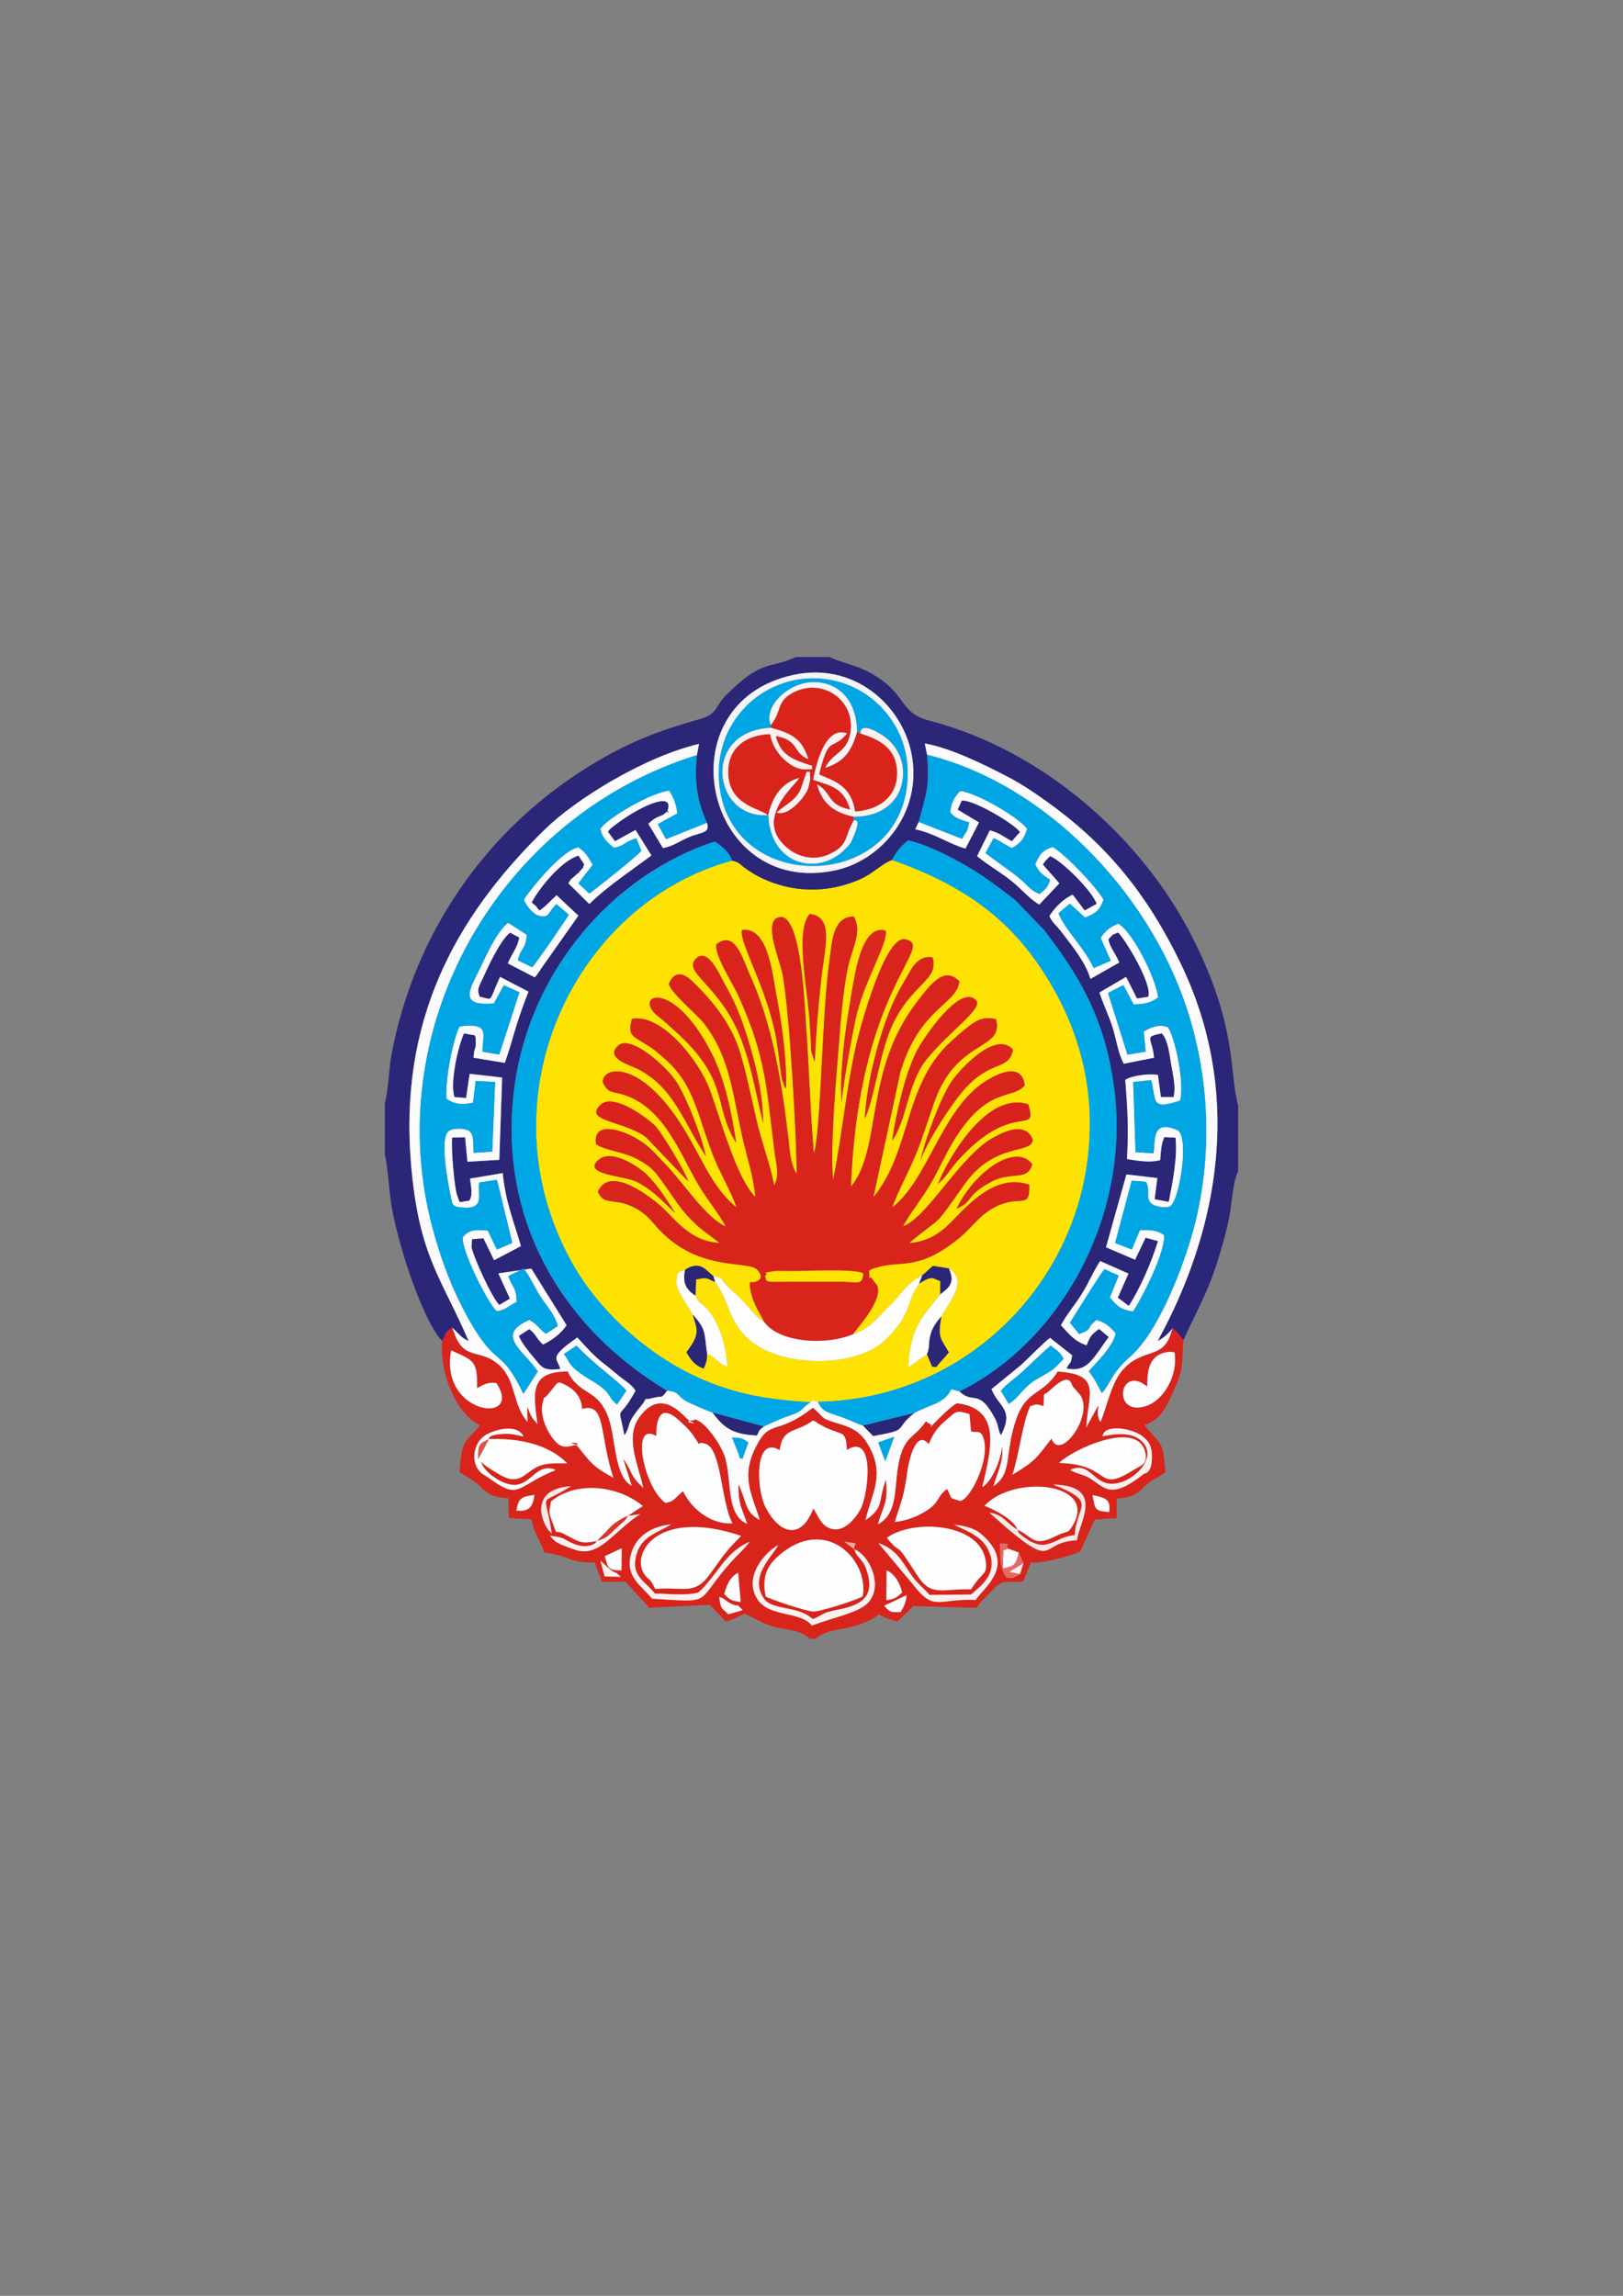 <?xml version="1.0" encoding="UTF-8"?>
<!DOCTYPE svg PUBLIC "-//W3C//DTD SVG 1.1//EN" "http://www.w3.org/Graphics/SVG/1.1/DTD/svg11.dtd">
<!-- Creator: CorelDRAW X5 -->
<svg xmlns="http://www.w3.org/2000/svg" xml:space="preserve" width="210mm" height="297mm" style="shape-rendering:geometricPrecision; text-rendering:geometricPrecision; image-rendering:optimizeQuality; fill-rule:evenodd; clip-rule:evenodd"
viewBox="0 0 210 297"
 xmlns:xlink="http://www.w3.org/1999/xlink">
 <rect x="0" y="0" width="210" height="297" fill="#808080" stroke="none"/>
 <defs>
  <style type="text/css">
   <![CDATA[
    .fil4 {fill:#00A6E4}
    .fil5 {fill:#00A7E5}
    .fil1 {fill:#2C2678}
    .fil11 {fill:#D9221D}
    .fil2 {fill:#D9241C}
    .fil8 {fill:#DA251C}
    .fil9 {fill:#DB281C}
    .fil17 {fill:#DC332B}
    .fil18 {fill:#E2524C}
    .fil15 {fill:#E66A64}
    .fil19 {fill:#EFA4A1}
    .fil7 {fill:#F4F4F9}
    .fil12 {fill:#F8F5F9}
    .fil13 {fill:#FBE7E6}
    .fil3 {fill:#FBFBFD}
    .fil10 {fill:#FDF1F0}
    .fil6 {fill:#FDFDFD}
    .fil0 {fill:#FEE302}
    .fil16 {fill:#FEFAFA}
    .fil14 {fill:#FEFCFC}
   ]]>
  </style>
 </defs>
 <g id="Layer_x0020_1">
  <g id="_614584600">
   <path id="_491281352" class="fil0" d="M123.765 156.369c2.378,-4.916 7.719,-8.559 9.8,-5.753 -0.628,2.271 -2.737,0.869 -5.307,2.263 -3.522,1.912 -2.171,2.496 -4.493,3.489zm-46.35 -6.307c1.779,-1.577 5.414,1.034 6.29,1.911 1.563,1.564 2.465,3.133 3.675,4.953 -1.661,-1.503 -2.749,-2.863 -4.961,-4.022 -1.522,-0.798 -7.171,-0.92 -5.004,-2.841zm0.276 -7.129c1.812,-1.74 6.759,2.269 7.242,2.874 0.862,1.081 3.558,5.433 4.124,7.034l-5.448 -5.703c-2.854,-2.178 -8.173,-2.04 -5.918,-4.205zm43.671 10.222c1.523,-3.759 6.494,-12.008 11.681,-10.298 1.319,4.275 -1.885,-0.677 -9.035,7.193 -1.061,1.168 -1.606,2.271 -2.646,3.105zm-2.267 -2.999c0.55,-2.601 2.587,-8.104 3.992,-10.207 0.927,-1.388 5.717,-6.794 7.982,-4.15 -0.521,2.642 -2.581,1.343 -5.793,4.583 -1.915,1.932 -5.45,7.479 -6.181,9.773zm-39.14 -14.874c1.612,-1.556 6.406,2.799 7.606,4.726 1.327,2.131 3.169,6.801 3.786,9.601 -2.95,-4.504 -4.118,-8.887 -8.794,-11.299 -1.119,-0.577 -4.286,-1.399 -2.599,-3.028zm35.47 12.291c0.514,-3.538 1.727,-8.809 3.24,-11.693 0.916,-1.745 5.639,-8.709 7.635,-6.462 0.938,1.056 -3.346,3.855 -6.439,7.662 -2.414,2.973 -2.536,7.914 -4.437,10.493zm-23.366 -11.361c1.683,3.284 2.624,7.709 3.195,11.633 -3.096,-4.931 -0.648,-7.984 -8.023,-14.565 -0.774,-0.691 -1.226,-1.135 -2.082,-1.806 -3.395,-2.657 1.788,-5.254 6.91,4.739zm19.837 8.491c0.216,-4.914 2.339,-13.217 4.903,-17.391 0.972,-1.583 1.707,-3.814 3.856,-3.463 0.924,3 -2.779,3.324 -5.323,9.055 -1.514,3.412 -2.231,9.355 -3.435,11.799zm-18.071 -17.306c0.974,1.715 1.718,3.335 2.401,5.341 1.228,3.603 2.535,8.523 2.509,12.523 -0.953,-3.852 -1.66,-8.32 -3.341,-12.022 -2.688,-5.92 -6.956,-7.497 -5.408,-9.163 1.606,-1.729 3.229,2.248 3.838,3.321zm11.601 9.948c-0.049,-0.092 -0.092,-0.215 -0.117,-0.29 -0.531,-1.591 -0.254,-0.485 -0.541,-4.787 -0.302,-4.533 -1.91,-11.869 -0.007,-14.031 3.191,0.338 1.966,4.245 1.501,8.43 -0.392,3.53 -0.697,7.114 -0.836,10.678zm3.486 5.344c-0.323,-3.791 0.438,-9.314 1.082,-13.051 0.596,-3.457 1.387,-10.143 4.598,-9.253 0.367,1.448 -2.58,6.279 -3.683,10.581 -0.489,1.908 -2.045,10.432 -1.998,11.723zm-8.433 -13.85c0.685,3.546 1.349,8.355 1.22,11.982 -0.277,-0.386 -0.165,-0.165 -0.395,-0.832 -0.205,-0.596 -0.032,-0.033 -0.162,-0.589 -0.075,-0.321 -0.165,-1.153 -0.212,-1.522 -0.12,-0.935 -0.223,-1.804 -0.364,-2.735 -1.054,-6.974 -4.972,-13.114 -4.565,-14.843 3.385,-0.436 3.901,5.555 4.477,8.539zm9.869 43.778c2.257,-0.733 3.087,-2.098 4.718,-3.643 1.693,-1.604 1.879,-2.7 4.274,-4.003 0.47,-0.347 1.014,-0.925 1.36,-1.209l2.066 0.323c2.637,1.608 -0.061,4.405 -0.957,6.227 -0.541,2.776 -0.065,2.81 0.955,4.645 -0.356,0.434 -0.547,0.66 -0.978,1.116 -0.783,0.828 -0.391,0.806 -1.173,0.731l-0.674 -1.613 -2.438 1.714c0.344,-5.487 1.899,-6.525 4.154,-9.482l0.014 -1.709c-0.896,-0.188 -0.895,-0.906 -2.736,0.352 -1.681,2.166 -0.8,3.83 -4.412,7.301 -3.821,3.672 -13.72,3.591 -17.773,-0.214 -2.585,-2.428 -2.353,-4.84 -4.219,-7.3 -1.273,-0.563 -0.957,-0.613 -2.455,-0.342l-0.094 2.087c0.579,1.217 0.5,0.674 1.451,1.698 1.71,1.843 2.505,4.857 2.679,7.504 -0.994,-0.414 -0.541,-0.201 -1.506,-0.956 -0.718,-0.561 -0.169,-0.287 -1.134,-0.745 0.072,0.819 -0.16,1.34 -0.426,1.955 -1.155,-0.435 -1.607,-1.082 -2.217,-2.097 0.048,-0.083 0.129,-0.3 0.155,-0.242l0.468 -0.672c1.071,-1.653 0.691,-2.316 0.174,-3.989 -0.559,-0.936 -1.125,-1.784 -1.587,-2.661 -0.289,-0.548 -0.523,-0.937 -0.503,-1.62 0.044,-1.499 0.351,-1.143 1.12,-1.528 1.982,-1.225 2.677,0.09 3.642,0.837 1.528,0.42 0.568,-0.006 1.761,1.25 0.548,0.577 1.059,0.937 1.642,1.521 1.239,1.24 1.718,2.207 3.248,3.243 -0.522,-0.95 -1.35,-2.3 -1.667,-3.488 -0.667,-2.499 0.133,-1.524 0.286,-1.74 0.014,-0.019 1.635,-0.267 0.433,-1.591 -1.171,-1.289 -7.394,0.339 -12.644,-5.132 -0.92,-0.959 -1.908,-2.583 -4.376,-3.387 -1.718,-0.56 -3.031,0.006 -3.609,-1.613 1.605,-3.625 7.299,1.125 8.214,1.956 1.821,1.655 3.716,4.508 7.521,4.695 -1.722,-1.356 -2.23,-1.545 -3.795,-3.127 -1.211,-1.224 -2.127,-2.706 -3.2,-4.216 -1.373,-1.932 -1.671,-2.403 -3.59,-3.47 -1.793,-0.997 -4.263,-1.151 -5.407,-1.959 -0.399,-2.886 2.838,-1.971 4.578,-1.094 2.294,1.156 3.012,2.265 4.423,3.699 2.183,2.219 5.327,7.069 7.791,8.027 -0.959,-1.744 -2.16,-3.163 -3.343,-5.062 -2.367,-3.8 -4.344,-10.036 -9.64,-11.897 -1.619,-0.569 -2.171,-0.105 -2.922,-1.664 -0.118,-2.058 4.62,-3.026 9.978,5.195 2.746,4.215 3.926,8.214 7.311,10.959 -0.625,-1.925 -2.101,-4.379 -2.939,-6.496 -2.182,-5.508 -2.414,-9.289 -6.341,-12.719 -1.175,-1.027 -1.282,-1.184 -2.827,-2.11 -1.517,-0.91 -1.928,-1.112 -1.419,-3.051 3.786,-0.741 8.651,5.291 10.091,9.2 1.438,3.905 3.421,11.409 5.879,13.828 -0.22,-2.595 -1.104,-5.207 -1.694,-7.822 -1.185,-5.253 -1.553,-10.167 -4.857,-14.508 -1.027,-1.349 -4.161,-3.815 -4.64,-5.176 0.576,-1.61 1.728,-1.612 2.898,-0.511 2.642,2.487 5.251,5.656 6.38,9.518 0.804,2.749 1.411,5.712 2.059,8.557 0.612,2.686 1.906,6.195 2.282,8.443 0.776,-1.244 0.233,-2.912 0.038,-4.472 -1.051,-8.393 -1.093,-12.132 -4.644,-20.022 -0.802,-1.782 -3.027,-5.061 -2.887,-6.659 2.445,-2.01 3.454,1.932 4.418,4.068 2.942,6.516 4.109,14.121 4.948,21.19 0.178,1.503 0.236,3.135 1.047,4.423 0.007,-4.761 -0.892,-20.439 -1.769,-25.544 -0.344,-2.001 -2.23,-6.119 -1.028,-7.413 3.303,-2.379 3.8,10.813 3.983,13.337 0.414,5.709 0.555,11.273 1.04,16.998 0.945,-3.033 1.028,-17.899 1.99,-24.765 0.369,-2.637 0.42,-5.909 3.183,-5.907 1.178,2.092 -0.356,4.186 -0.891,7.154 -0.501,2.78 -0.774,5.811 -0.991,8.657 -0.368,4.831 -1.225,13.694 -0.802,18.263 1.171,-5.738 1.658,-11.55 2.948,-17.299 0.59,-2.631 3.779,-14.324 6.342,-13.836 4.253,0.81 -5.977,5.866 -6.984,32.017 4.05,-4.971 1.703,-14.679 8.287,-23.57 2.369,-3.199 3.903,-4.84 5.736,-3.015 -0.304,3.028 -5.135,3.399 -7.621,11.718l-3.501 16.23c4.892,-5.973 3.904,-14.26 9.744,-19.869 0.708,-0.679 1.731,-1.59 2.649,-2.293 1.105,-0.845 1.998,-1.235 3.482,-0.875 1.061,4.067 -5.033,2.491 -7.922,10.547 -0.869,2.422 -1.535,4.723 -2.496,7.043 -0.948,2.287 -2.284,4.681 -3.013,6.758 4.503,-3.471 6.29,-12.145 11.493,-15.928 1.652,-1.201 5.259,-3.137 5.651,0.121 -1.533,1.945 -4.941,-0.046 -9.362,7.458 -1.045,1.774 -1.832,3.64 -2.955,5.515 -1.246,2.078 -2.446,3.454 -3.444,5.284 3.224,-1.179 7.345,-9.084 11.702,-11.496 1.799,-0.996 4.274,-1.933 5.092,0.284 -0.071,1.936 -4.907,0.205 -8.867,5.821 -4.362,6.186 -2.539,3.654 -7.134,7.561 3.77,-0.314 5.304,-2.696 7.111,-4.407 1.683,-1.594 4.703,-4.436 8.436,-3.155 0.127,3.526 -1.189,0.952 -4.902,3.154 -1.61,0.954 -2.679,2.527 -4.084,3.682 -5.437,4.468 -7.465,2.836 -10.895,3.912 -0.583,0.183 -0.471,0.139 -0.816,0.366 0.046,1.99 -0.073,0.36 0.388,1.106l0.641 0.831c0.771,1.934 -2.68,5.569 -3.151,6.306zm-15.634 -61.291c-20.428,5.581 -32.316,30.594 -20.927,51.627 3.592,6.633 10.202,12.582 17.25,15.567 4.555,1.93 8.308,2.512 13.805,2.89 0.64,-0.385 -0.033,-0.43 0.974,-0.064 18.35,-0.324 32.345,-14.036 34.792,-30.504 1.589,-10.693 -1.624,-19.377 -6.319,-26.171 -4.245,-6.142 -10.002,-10.318 -18.867,-13.421 -1.374,0.489 -2.373,1.747 -4.343,2.583 -3.857,1.636 -7.984,1.675 -11.861,0.056 -0.86,-0.359 -1.506,-0.716 -2.295,-1.23 -1.477,-0.963 -1.002,-1.018 -2.21,-1.333z"/>
   <path id="_491279528" class="fil1" d="M102.689 87.301c7.804,-1.669 13.94,3.87 15.219,10.041 1.586,7.649 -3.797,13.959 -9.809,15.247 -16.926,3.625 -22.468,-21.64 -5.409,-25.288zm-52.899 55.416l0 6.66c0.388,1.398 0.557,4.858 0.882,6.701 0.397,2.252 0.994,4.42 1.616,6.507 0.876,2.94 3.093,9.073 4.934,10.893 0.517,-0.92 0.303,-1.069 1.305,-1.735l0.952 0.954c0.424,0.385 0.495,0.457 1.159,0.797 -3.502,-8.207 -6.44,-10.897 -7.452,-22.845 -1.548,-18.282 5.344,-31.728 17.404,-43.442 3.924,-3.812 12.692,-9.278 19.849,-10.975l-0.269 1.452c-0.369,3.462 0.046,5.986 1.293,8.752 0.49,1.335 -0.763,1.22 -2.202,1.805 -1.32,0.536 -2.111,1.232 -3.488,1.463l-1.879 -3.131c1.062,-1.072 1.592,-0.879 2.102,-1.32 1.017,-0.881 0.12,0.616 0.445,-0.619 0.62,-2.353 -4.053,-0.131 -7.032,2.225 -0.565,0.447 -0.42,0.339 -0.758,0.719l0.917 1.246 2.659 -1.46 2.062 3.301c-3.142,2.336 -5.797,4.074 -8.042,6.278l-2.706 -2.684c0.473,-0.76 0.262,-0.393 0.938,-1.034 0.476,-0.451 0.192,-0.091 0.551,-0.515 0.708,-0.836 0.218,-0.025 0.558,-0.899l-0.731 -1.123c-2.119,0.578 -5.025,4.079 -6.069,6.061 0.602,0.505 0.464,0.337 0.991,1.039 0.785,-0.465 1.464,-1.296 2.235,-1.982l2.822 2.647 -4.832 6.861c-0.682,1.063 0.334,-0.451 -0.297,0.447 -0.505,0.719 -0.158,0.247 -0.515,0.669l-3.487 -1.808c0.538,-1.292 1.228,-1.952 1.486,-3.345l-1.185 -0.631c-1.254,0.903 -2.884,4.467 -3.56,5.952 -0.458,1.006 -0.799,1.359 -0.371,2.337 1.861,0.376 1.043,0.867 2.628,-2.565l3.674 1.904c-1.898,4.844 -1.985,6.269 -3.065,9.219l-4.043 -0.665c0.15,-1.891 0.317,-0.651 0.288,-2.179 -0.011,-0.556 0.015,-0.36 -0.126,-0.72l-1.403 -0.243c-0.802,1.809 -1.831,6.502 -1.222,8.229l1.5 0.132 0.461 -3.135 4.204 0.477 -0.367 10.647 -4.123 0.251 -0.304 -3.174 -1.669 0.036c-0.174,1.343 0.301,6.626 0.634,7.46 0.479,1.202 -0.02,0.903 1.583,0.718 0.512,-0.829 0.192,-1.758 0.102,-2.861l4.221 -0.711c0.359,3.733 1.417,6.191 2.353,9.445l-3.472 1.824 -1.381 -2.845 -1.474 0.127 -0.068 0.991c0.159,1.093 2.596,6.542 3.599,7.512l1.375 -0.811 -1.501 -3.271 4.266 -0.619 4.563 7.324c-0.705,1.083 -1.954,1.993 -3.058,2.493 -1.036,-1.001 -0.825,-1.275 -1.764,-1.982l-1.355 0.867c0.334,0.89 1.3,2.059 1.851,2.708 1.167,1.376 1.171,1.811 3.505,1.591 -0.219,-1.055 -1.01,-1.245 0.004,-2.327 0.63,-0.672 1.513,-1.256 2.213,-1.761 1.175,1.278 2.076,2.355 3.539,3.47 0.793,0.605 1.024,0.843 1.945,1.584 0.699,0.563 1.575,1.044 2.042,1.824 -2.393,4.427 -2.279,1.252 -1.446,5.777 1.005,-1.462 -0.013,-1.16 2.104,-3.726 1.308,-1.585 -0.225,-0.619 1.737,-1.14 1.059,-0.281 0.881,0.227 1.694,-0.906 -13.418,-8.023 -21.712,-21.792 -19.861,-38.408 1.783,-16.004 13.104,-28.431 26.018,-32.63 1.062,0.687 1.872,1.406 2.239,2.463 1.208,0.315 0.733,0.371 2.21,1.333 0.788,0.514 1.435,0.871 2.295,1.23 3.876,1.619 8.003,1.58 11.861,-0.056 1.97,-0.836 2.97,-2.094 4.343,-2.583 0.517,-0.955 1.049,-1.755 2.099,-2.531 2.964,0.643 7.548,3.177 9.707,4.676 1.546,1.073 2.87,2.041 4.248,3.164l3.622 3.774c4.284,5.59 7.845,11.105 9.066,20.48 2.096,16.082 -6.565,32.532 -20.023,39.187 1.826,1.754 2.461,-0.523 4.602,3.494 0.476,0.894 0.375,1.562 0.772,2.178 1.75,-3.435 -0.303,-3.621 -1.229,-5.972l3.868 -3.157c1.137,-1.053 2.644,-2.651 3.711,-3.481l2.86 2.263c-0.261,1.44 -0.124,0.494 -0.734,1.709 2.73,0.501 3.33,-1.163 5.463,-4.079l-1.241 -1.046c-1.057,0.77 -1.116,0.914 -1.631,2.119 -1.574,-0.516 -2.322,-1.534 -3.311,-2.6 0.737,-1.377 1.814,-2.62 2.688,-4.019 0.941,-1.505 1.407,-2.773 2.389,-4.281l3.662 1.624 -1.381 3.116 1.431 1.07c1.477,-2.337 2.912,-5.588 3.767,-8.384l-1.601 -0.447 -1.357 2.851 -3.766 -1.608 2.64 -9.423 4.005 0.466 -0.357 2.745 1.834 0.332c0.499,-2.506 1.145,-5.801 0.874,-8.307l-1.417 -0.069c-0.055,0.075 -0.113,0.11 -0.128,0.248 -0.029,0.254 -0.252,0.071 -0.441,2.733 -1.282,0.355 -2.93,0.088 -4.299,-0.141 0.234,-3.784 0.073,-6.53 -0.215,-10.255 1.018,-0.585 2.973,-0.806 4.222,-0.633l0.383 2.869 1.644 0.005c0.306,-1.343 -0.067,-2.806 -0.305,-4.186 -0.249,-1.442 -0.395,-3.144 -1.214,-4.067 -2.432,0.482 -1.257,0.534 -1.008,3.158l-3.921 0.781c-0.728,-1.336 -0.978,-3.236 -1.42,-4.637 -0.492,-1.563 -1.255,-3.11 -1.722,-4.579l3.449 -2.021 1.404 2.797 1.457 -0.223c0.587,-1.558 -2.89,-7.316 -3.884,-8.317 -0.997,0.415 -0.411,0.03 -1.266,0.861 0.136,1.012 0.921,1.847 1.405,3.023l-3.744 2.125c-0.564,-2.112 -2.421,-4.35 -3.731,-6.074 -0.706,-0.929 -1.094,-1.08 -1.575,-2.048 0.7,-1.122 1.795,-2.192 3.008,-2.791l1.567 2.058 1.55 -0.859c-0.59,-1.687 -4.532,-5.605 -6.034,-6.174 -0.651,0.676 -0.509,0.468 -0.928,1.082 0.561,0.703 1.31,1.431 2.126,2.45l-2.593 2.734c-1.403,-0.833 -2.336,-2.089 -3.779,-3.203 -1.455,-1.124 -2.72,-1.806 -4.269,-3.059l1.655 -3.343c1.465,0.418 1.732,0.85 2.85,1.407l1.052 -1.194c-0.879,-1.162 -6.21,-4.285 -7.549,-4.044l-0.523 1.162 2.763 1.647 -1.75 3.385c-2.189,-0.614 -3.895,-1.94 -6.491,-2.495l0.436 -0.952c0.963,-3.606 1.45,-4.47 1.087,-8.687l-0.299 -1.463c3.514,0.627 8.014,2.891 10.88,4.389 1.723,0.901 3.408,2.06 4.746,3.012 7.46,5.308 12.86,11.512 17.454,20.998 8.169,16.868 5.027,34.373 -2.958,48.931 0.735,-0.431 1.41,-0.927 1.925,-1.681l0.558 0.495c0.046,0.048 0.125,0.134 0.175,0.189l0.686 0.857c1.521,-3.356 3.113,-6.096 4.346,-9.976 0.545,-1.714 1.113,-3.681 1.52,-5.572 0.412,-1.915 0.466,-4.769 1.222,-6.32l0 -8.461c-1.193,-4.246 -0.038,-10.067 -5.8,-21.544 -6.649,-13.245 -19.607,-24.509 -34.168,-28.268 -4.106,-1.06 -2.727,-3.578 -7.843,-6.287 -1.752,-0.928 -3.582,-1.226 -5.097,-1.939l-4.325 0c-3.687,1.666 -4.142,0.17 -8.889,4.784 -1.633,1.587 -1.156,2.566 -3.496,3.231 -5.698,1.618 -9.449,3.061 -14.559,6.232 -13.357,8.291 -22.533,21.738 -25.403,37.348 -0.329,1.79 -0.402,4.704 -0.84,6.121z"/>
   <path id="_489344288" class="fil2" d="M101.996 165.815c-3.62,0.035 -2.571,0.004 -3.035,-0.735 0.886,-0.559 -1.071,-0.282 1.256,-0.647 0.21,-0.033 1.472,-0.001 1.778,0.003 2.24,0.023 8.598,-0.338 9.694,0.292 -0.1,1.592 -0.729,1.101 -2.616,1.087l-7.077 0zm-3.048 5.281c1.909,2.593 7.906,3.002 11.402,1.522 0.471,-0.738 3.922,-4.372 3.151,-6.306l-0.641 -0.831c-0.461,-0.745 -0.342,0.884 -0.388,-1.106 0.345,-0.227 0.233,-0.183 0.816,-0.366 3.43,-1.077 5.458,0.556 10.895,-3.912 1.405,-1.155 2.474,-2.728 4.084,-3.682 3.713,-2.201 5.029,0.372 4.902,-3.154 -3.733,-1.28 -6.752,1.561 -8.436,3.155 -1.807,1.711 -3.341,4.093 -7.111,4.407 4.595,-3.907 2.773,-1.375 7.134,-7.561 3.959,-5.616 8.795,-3.885 8.867,-5.821 -0.819,-2.217 -3.293,-1.28 -5.092,-0.284 -4.357,2.412 -8.478,10.317 -11.702,11.496 0.998,-1.829 2.198,-3.205 3.444,-5.284 1.124,-1.875 1.91,-3.741 2.955,-5.515 4.421,-7.504 7.829,-5.513 9.362,-7.458 -0.392,-3.258 -3.999,-1.322 -5.651,-0.121 -5.204,3.783 -6.99,12.457 -11.493,15.928 0.729,-2.077 2.065,-4.47 3.013,-6.758 0.961,-2.32 1.627,-4.62 2.496,-7.043 2.89,-8.056 8.984,-6.48 7.922,-10.547 -1.484,-0.361 -2.377,0.029 -3.482,0.875 -0.918,0.703 -1.942,1.613 -2.649,2.293 -5.84,5.609 -4.852,13.896 -9.744,19.869l3.501 -16.23c2.485,-8.319 7.316,-8.69 7.621,-11.718 -1.833,-1.825 -3.367,-0.184 -5.736,3.015 -6.584,8.891 -4.237,18.599 -8.287,23.57 1.007,-26.151 11.238,-31.206 6.984,-32.017 -2.563,-0.488 -5.752,11.205 -6.342,13.836 -1.29,5.749 -1.777,11.56 -2.948,17.299 -0.423,-4.569 0.434,-13.433 0.802,-18.263 0.217,-2.846 0.49,-5.876 0.991,-8.657 0.535,-2.968 2.069,-5.062 0.891,-7.154 -2.763,-0.002 -2.813,3.27 -3.183,5.907 -0.962,6.866 -1.044,21.732 -1.99,24.765 -0.485,-5.726 -0.626,-11.289 -1.04,-16.998 -0.183,-2.524 -0.68,-15.716 -3.983,-13.337 -1.202,1.295 0.684,5.412 1.028,7.413 0.876,5.105 1.776,20.782 1.769,25.544 -0.81,-1.288 -0.868,-2.921 -1.047,-4.423 -0.84,-7.069 -2.006,-14.674 -4.948,-21.19 -0.964,-2.135 -1.973,-6.077 -4.418,-4.068 -0.141,1.597 2.085,4.877 2.887,6.659 3.552,7.89 3.593,11.629 4.644,20.022 0.195,1.56 0.738,3.228 -0.038,4.472 -0.376,-2.247 -1.67,-5.757 -2.282,-8.443 -0.648,-2.845 -1.255,-5.808 -2.059,-8.557 -1.129,-3.862 -3.738,-7.031 -6.38,-9.518 -1.169,-1.101 -2.322,-1.099 -2.898,0.511 0.479,1.361 3.613,3.827 4.64,5.176 3.304,4.34 3.672,9.254 4.857,14.508 0.59,2.615 1.474,5.227 1.694,7.822 -2.459,-2.419 -4.441,-9.923 -5.879,-13.828 -1.439,-3.909 -6.305,-9.941 -10.091,-9.2 -0.508,1.939 -0.098,2.141 1.419,3.051 1.545,0.927 1.652,1.083 2.827,2.11 3.926,3.429 4.159,7.21 6.341,12.719 0.838,2.116 2.314,4.571 2.939,6.496 -3.385,-2.745 -4.564,-6.744 -7.311,-10.959 -5.357,-8.221 -10.096,-7.253 -9.978,-5.195 0.751,1.559 1.303,1.095 2.922,1.664 5.296,1.861 7.273,8.097 9.64,11.897 1.183,1.9 2.384,3.319 3.343,5.062 -2.464,-0.959 -5.609,-5.808 -7.791,-8.027 -1.411,-1.434 -2.129,-2.543 -4.423,-3.699 -1.74,-0.877 -4.977,-1.791 -4.578,1.094 1.144,0.808 3.615,0.962 5.407,1.959 1.919,1.067 2.217,1.538 3.59,3.47 1.073,1.511 1.989,2.992 3.2,4.216 1.565,1.581 2.073,1.771 3.795,3.127 -3.804,-0.187 -5.699,-3.041 -7.521,-4.695 -0.914,-0.831 -6.609,-5.581 -8.214,-1.956 0.577,1.619 1.891,1.054 3.609,1.613 2.468,0.804 3.456,2.429 4.376,3.387 5.25,5.47 11.473,3.842 12.644,5.132 1.202,1.324 -0.419,1.571 -0.433,1.591 -0.154,0.217 -0.953,-0.758 -0.286,1.74 0.317,1.188 1.145,2.538 1.667,3.488z"/>
   <path id="_491279216" class="fil3" d="M114.544 189.028l-0.914 -2.42 2.081 -0.747 -1.167 3.167zm-19.825 -3.074c1.357,0.108 1.205,0.063 2.111,0.646l-0.798 2.227c0.003,-0.059 -0.097,-0.284 -0.125,-0.225 -0.175,0.369 -0.294,-0.428 -0.33,-0.495l-0.859 -2.153zm-21.774 -10.77l1.647 -1.104c2.386,2.525 5.403,4.578 6.461,5.817l-1.212 1.796c-1.431,-1.145 -0.476,-1.415 -3.333,-3.12 -3.341,-1.994 -2.586,-2.353 -3.562,-3.39zm57.567 6.427l-1.007 -1.691c0.843,-1.008 1.887,-1.586 3.191,-2.834 1.009,-0.966 2.301,-2.215 3.266,-3.022 0.877,0.802 1.034,0.606 1.658,1.716 -1.598,1.706 -1.31,1.361 -3.544,2.682 -1.738,1.027 -2.175,2.321 -3.563,3.15zm-71.986 -9.867c1.368,4.71 3.481,2.432 6.125,4.934 2.175,2.058 1.623,5.088 3.621,7.297l-0.045 -1.946c0.514,1.237 0.546,1.408 1.338,2.214 -0.607,-4.152 -0.938,-6.814 3.885,-6.803 1.523,3.2 4.02,2.092 5.359,6.25 0.857,2.663 0.695,7.398 2.947,8.535l-1.101 -3.468c1.351,1.938 0.702,1.995 2.602,3.765 -0.53,-2.664 -2.411,-6.421 -0.609,-9.039 3.001,-4.359 5.923,0.009 6.584,0.347 1.799,0.668 -1.536,0.023 0.467,-0.066 0.633,-0.028 -0.56,-0.507 0.672,0.067 1.064,0.496 3.039,3.183 3.498,4.94 0.791,3.031 0.103,7.278 2.822,8.383 -0.68,-2.066 -1.187,-2.568 -1.117,-5.071 0.055,0.092 0.116,0.129 0.138,0.29l0.437 1.163c0.471,1.435 0.66,2.296 2.171,3.134 -1.046,-3.529 -2.513,-5.583 -0.449,-9.607 1.81,-3.527 2.617,-1.265 7.305,-4.94 1.882,1.645 0.793,1.285 3.713,2.184 1.728,0.532 2.621,1.225 3.416,2.581 2.306,3.937 0.439,6.263 -0.338,9.804 2.501,-1.713 1.614,-2.372 2.655,-5.224 0.279,3.093 -0.324,3.202 -1.058,5.755 2.456,-1.264 2.165,-4.131 2.586,-7.069 0.639,-4.467 2.009,-3.88 3.631,-6.234 0.075,0.003 0.178,0.018 0.199,0.105 0.019,0.082 0.158,0.09 0.183,0.105 1.09,0.624 -0.266,0.414 0.483,0.247 0.006,-0.001 2.548,-2.689 3.229,-2.829 5.879,0.74 4.266,6.218 3.205,10.863 1.28,-0.77 2.32,-3.25 2.608,-5.234 0.128,1.943 -0.688,3.409 -1.168,5.112 2.548,-1.674 1.436,-4.225 2.97,-8.659 1.358,-3.926 3.372,-3.004 5.367,-6.182 5.697,0.362 3.945,2.763 3.671,7.277l1.59 -2.898c-0.131,0.977 -0.172,1.494 0.277,2.153 0.987,-2.3 1.403,-5.462 3.362,-7.247 2.631,-2.397 5.001,-0.812 5.947,-4.905 -0.515,0.754 -1.19,1.25 -1.925,1.681 7.985,-14.558 11.127,-32.063 2.958,-48.931 -4.594,-9.486 -9.995,-15.689 -17.454,-20.998 -1.338,-0.952 -3.023,-2.111 -4.746,-3.012 -2.866,-1.498 -7.366,-3.763 -10.88,-4.389l0.299 1.463c15.344,3.805 28.52,17.709 33.511,32.539 3.027,8.996 3.516,19.238 0.978,28.78 -1.257,4.726 -4.493,13.268 -8.176,16.515 -2.575,2.27 -2.468,3.371 -3.696,4.731 -0.82,-1.483 -0.794,-1.603 -1.696,-2.823 1.037,-1.174 3.117,-3.148 3.482,-4.893 -0.658,-0.769 -1.335,-1.454 -2.492,-1.72 -1.544,1.192 -0.25,1.063 -2.244,1.815l-1.179 -1.474c0.414,-0.629 4.113,-6.646 4.481,-6.923l1.825 0.833 -1.15 2.829c0.963,1.143 1.373,1.552 2.996,1.825 1.06,-1.569 4.137,-7.472 4.041,-9.884 -1.016,-0.711 -1.864,-0.674 -3.146,-0.656l-1.041 2.509 -2.166 -0.838 2.151 -8.061 1.823 0.14c0.574,0.911 0.058,1.724 0.475,2.527 0.378,0.729 2.015,0.885 2.562,0.704 1.308,-0.434 2.693,-9.249 1.012,-9.935 -3.24,-1.323 -2.814,1.112 -3.044,3.016l-2.334 -0.145 -0.301 -9.08 2.324 -0.236c0.693,2.679 -0.128,3.919 3.726,2.655 0.625,-2.118 -0.575,-8.009 -1.55,-9.499 -1.155,-0.434 -2.108,-0.029 -3.137,0.54l0.242 2.612 -2.348 0.397 -2.518 -7.985 1.991 -1.011 1.326 2.498c1.742,-0.055 2.236,-0.269 3.169,-0.906 -0.285,-2.487 -3.293,-8.491 -5.164,-9.559 -1.096,0.505 -1.479,0.713 -2.28,1.86l1.309 2.948 -2.201 0.951c-1.235,-2.667 -3.82,-5.089 -4.558,-7.091l1.467 -1.238 1.961 1.796c1.41,-0.527 1.895,-0.949 2.41,-2.304 -1.009,-1.748 -4.824,-5.749 -6.575,-6.825 -1.458,0.44 -1.742,1.083 -2.277,2.239 0.595,1.229 1.015,1.33 1.928,2.018 -0.454,1.258 -0.469,0.973 -1.332,1.821 -1.512,-0.581 -1.369,-1.117 -3.408,-2.635 -1.278,-0.952 -2.437,-1.758 -3.626,-2.652l1.058 -1.942c0.903,0.38 1.342,0.814 2.365,1.288 1.204,-0.68 1.584,-1.243 1.974,-2.483 -0.964,-1.38 -6.42,-4.66 -8.677,-4.901 -0.763,0.843 -1.125,1.418 -1.284,2.756 0.649,0.772 1.306,0.962 2.47,1.31 -0.308,1.322 -0.272,1.008 -0.953,2.119l-5.593 -2.183 -0.436 0.952c2.595,0.555 4.301,1.88 6.491,2.495l1.75 -3.385 -2.763 -1.647 0.523 -1.162c1.339,-0.242 6.67,2.882 7.549,4.044l-1.052 1.194c-1.118,-0.558 -1.385,-0.989 -2.85,-1.407l-1.655 3.343c1.55,1.253 2.814,1.936 4.269,3.059 1.442,1.114 2.375,2.37 3.779,3.203l2.593 -2.734c-0.816,-1.019 -1.565,-1.748 -2.126,-2.45 0.42,-0.614 0.278,-0.406 0.928,-1.082 1.502,0.569 5.444,4.487 6.034,6.174l-1.55 0.859 -1.567 -2.058c-1.213,0.599 -2.308,1.669 -3.008,2.791 0.481,0.968 0.869,1.119 1.575,2.048 1.309,1.724 3.167,3.962 3.731,6.074l3.744 -2.125c-0.484,-1.176 -1.27,-2.011 -1.405,-3.023 0.855,-0.831 0.268,-0.445 1.266,-0.861 0.994,1.001 4.471,6.759 3.884,8.317l-1.457 0.223 -1.404 -2.797 -3.449 2.021c0.467,1.469 1.23,3.016 1.722,4.579 0.441,1.401 0.692,3.301 1.42,4.637l3.921 -0.781c-0.25,-2.624 -1.425,-2.675 1.008,-3.158 0.819,0.924 0.965,2.625 1.214,4.067 0.238,1.38 0.611,2.843 0.305,4.186l-1.644 -0.005 -0.383 -2.869c-1.249,-0.173 -3.204,0.048 -4.222,0.633 0.288,3.725 0.45,6.471 0.215,10.255 1.368,0.23 3.017,0.497 4.299,0.141 0.189,-2.662 0.412,-2.479 0.441,-2.733 0.016,-0.139 0.073,-0.173 0.128,-0.248l1.417 0.069c0.271,2.506 -0.374,5.801 -0.874,8.307l-1.834 -0.332 0.357 -2.745 -4.005 -0.466 -2.64 9.423 3.766 1.608 1.357 -2.851 1.601 0.447c-0.855,2.797 -2.289,6.048 -3.767,8.384l-1.431 -1.07 1.381 -3.116 -3.662 -1.624c-0.982,1.508 -1.448,2.776 -2.389,4.281 -0.875,1.399 -1.952,2.641 -2.688,4.019 0.989,1.066 1.738,2.084 3.311,2.6 0.515,-1.205 0.574,-1.349 1.631,-2.119l1.241 1.046c-2.133,2.916 -2.733,4.58 -5.463,4.079 0.61,-1.215 0.473,-0.269 0.734,-1.709l-2.86 -2.263c-1.068,0.83 -2.575,2.428 -3.711,3.481l-3.868 3.157c0.926,2.35 2.979,2.537 1.229,5.972 -0.397,-0.616 -0.295,-1.284 -0.772,-2.178 -2.141,-4.017 -2.776,-1.74 -4.602,-3.494l-1.05 -0.299c-0.996,1.97 -2.645,1.885 -4.834,3.11 -2.737,2.181 -0.413,2.096 -5.283,2.951l-1.319 -1.346c-1.021,-0.349 -1.82,-0.791 -3.094,-1.22 -1.559,-0.526 -2.16,-0.61 -2.747,-1.85 -1.008,-0.367 -0.334,-0.321 -0.974,0.064 -1.321,0.852 -0.755,1.064 -2.752,1.736 -1.338,0.45 -2.31,0.953 -3.287,1.391 -0.601,0.521 -0.465,0.287 -0.859,1.155 -3.172,-0.143 -4.295,-1.001 -5.737,-2.952 -0.9,-0.338 -2.044,-0.826 -3.045,-1.296 -1.78,-0.836 -1.023,-1.395 -2.844,-1.542 -0.812,1.133 -0.635,0.624 -1.694,0.906 -1.961,0.521 -0.429,-0.445 -1.737,1.14 -2.117,2.566 -1.098,2.263 -2.104,3.726 -0.833,-4.524 -0.947,-1.349 1.446,-5.777 -0.467,-0.78 -1.342,-1.261 -2.042,-1.824 -0.921,-0.741 -1.152,-0.98 -1.945,-1.584 -1.463,-1.115 -2.364,-2.192 -3.539,-3.47 -0.7,0.505 -1.583,1.089 -2.213,1.761 -1.014,1.081 -0.223,1.272 -0.004,2.327 -2.334,0.22 -2.338,-0.215 -3.505,-1.591 -0.55,-0.649 -1.517,-1.818 -1.851,-2.708l1.355 -0.867c0.939,0.708 0.728,0.982 1.764,1.982 1.105,-0.499 2.353,-1.409 3.058,-2.493l-4.563 -7.324 -4.266 0.619 1.501 3.271 -1.375 0.811c-1.003,-0.97 -3.44,-6.419 -3.599,-7.512l0.068 -0.991 1.474 -0.127 1.381 2.845 3.472 -1.824c-0.937,-3.254 -1.994,-5.712 -2.353,-9.445l-4.221 0.711c0.09,1.103 0.41,2.033 -0.102,2.861 -1.603,0.185 -1.103,0.484 -1.583,-0.718 -0.333,-0.834 -0.808,-6.116 -0.634,-7.46l1.669 -0.036 0.304 3.174 4.123 -0.251 0.367 -10.647 -4.204 -0.477 -0.461 3.135 -1.5 -0.132c-0.61,-1.727 0.419,-6.42 1.222,-8.229l1.403 0.243c0.141,0.36 0.116,0.164 0.126,0.72 0.029,1.528 -0.138,0.289 -0.288,2.179l4.043 0.665c1.08,-2.95 1.167,-4.375 3.065,-9.219l-3.674 -1.904c-1.585,3.432 -0.767,2.941 -2.628,2.565 -0.427,-0.978 -0.087,-1.331 0.371,-2.337 0.677,-1.485 2.306,-5.05 3.56,-5.952l1.185 0.631c-0.259,1.393 -0.948,2.053 -1.486,3.345l3.487 1.808c0.357,-0.421 0.009,0.05 0.515,-0.669 0.631,-0.897 -0.386,0.616 0.297,-0.447l4.832 -6.861 -2.822 -2.647c-0.771,0.686 -1.45,1.517 -2.235,1.982 -0.526,-0.702 -0.389,-0.534 -0.991,-1.039 1.044,-1.982 3.949,-5.484 6.069,-6.061l0.731 1.123c-0.341,0.875 0.149,0.063 -0.558,0.899 -0.359,0.424 -0.075,0.064 -0.551,0.515 -0.676,0.64 -0.465,0.274 -0.938,1.034l2.706 2.684c2.245,-2.204 4.9,-3.942 8.042,-6.278l-2.062 -3.301 -2.659 1.46 -0.917 -1.246c0.338,-0.38 0.193,-0.273 0.758,-0.719 2.979,-2.356 7.652,-4.578 7.032,-2.225 -0.325,1.234 0.572,-0.263 -0.445,0.619 -0.51,0.442 -1.04,0.248 -2.102,1.32l1.879 3.131c1.377,-0.231 2.168,-0.927 3.488,-1.463 1.438,-0.584 2.692,-0.47 2.202,-1.805l-5.291 2.117 -1.055 -1.94 2.524 -1.392c-0.169,-1.443 -0.555,-2.068 -1.039,-2.946 -2.362,0.239 -8.046,3.551 -8.924,4.95 0.255,1.196 0.942,1.804 1.745,2.444 1.464,-0.251 1.241,-0.745 2.905,-1.216l0.654 1.599c-0.242,0.46 -6.059,5.088 -6.734,5.538l-1.405 -1.32 1.85 -2.398c-0.658,-1.157 -0.945,-1.635 -1.856,-2.264 -2.467,0.474 -7.034,6.548 -7.046,6.79 0.225,0.66 1.157,1.852 1.903,2.053 1.517,0.408 1.186,-0.542 2.321,-1.495l1.577 1.377c-0.227,0.432 -4.276,6.379 -4.752,6.798l-1.834 -0.909c0.415,-1.773 1.038,-1.327 1.14,-3.304l-2.392 -1.549c-1.396,1.026 -2.755,4.034 -3.624,5.846 -1.244,2.591 -2.997,5.025 1.771,4.59l1.293 -2.349 2.015 0.903 -2.613 8.063 -2.149 -0.366c-0.101,-2.09 1.209,-3.827 -2.979,-3.275 -0.865,1.603 -1.918,7.139 -1.695,9.37 1.139,0.763 2.099,0.761 3.429,0.51l0.353 -2.828 2.505 0.14 -0.368 9.003 -2.408 0.162c-0.085,-1.127 0.089,-2.233 -0.514,-2.788 -0.4,-0.368 -1.954,-0.498 -2.644,-0.085 -1.309,0.784 -0.208,6.538 0.148,8.25 0.259,1.248 0.145,1.549 1.347,1.68 3.294,0.357 2.088,-1.671 2.391,-3.232l2.289 -0.343 1.985 8.161 -1.989 0.87 -1.183 -2.454c-1.393,-0.156 -2.468,-0.158 -3.255,0.882 -0.093,1.849 3.213,8.404 4.396,9.539 1.25,-0.137 1.511,-0.701 2.598,-1.201 -0.074,-1.99 -0.529,-1.758 -1.081,-3.333l1.98 -0.967c0.67,0.766 1.439,2.416 2.095,3.48 0.82,1.33 1.935,2.367 2.325,3.955l-1.55 0.99c-0.916,-0.68 -1.127,-1.286 -2.132,-1.787 -4.522,1.935 -0.714,3.966 1.11,6.671 -0.048,0.074 -0.133,0.092 -0.157,0.213l-1.722 2.672c-2.837,-6.014 -3.423,-3.273 -6.891,-9.332 -2.045,-3.573 -3.577,-7.422 -4.781,-11.811 -7.146,-26.047 8.397,-53.506 34.123,-61.486l0.269 -1.452c-7.157,1.697 -15.925,7.163 -19.849,10.975 -12.06,11.714 -18.952,25.16 -17.404,43.442 1.012,11.948 3.95,14.638 7.452,22.845 -0.665,-0.34 -0.735,-0.412 -1.159,-0.797l-0.952 -0.954z"/>
   <path id="_491278256" class="fil2" d="M114.418 207.767c0.302,-0.236 0.031,-0.106 0.668,-0.353l2.221 -1.062c-0.109,1.115 -0.408,1.539 -0.769,2.193 -1.409,-0.033 -1.155,0.167 -2.119,-0.777zm-18.32 0.531l-1.857 0.531c-0.913,-0.895 -0.97,-0.638 -1.189,-2.251 0.987,0.414 0.201,0.065 0.863,0.451 0.275,0.16 0.008,0.101 0.634,0.409 1.393,0.685 0.351,-0.355 1.549,0.861zm-2.388 -2.07c0.371,-1.349 0.829,-2.289 1.809,-2.77l0.319 3.798c-1.374,-0.226 -1.363,-0.304 -2.127,-1.028zm21.011 -3.068c1.001,0.436 1.659,1.469 2.012,2.858 -0.742,0.629 -0.778,0.769 -2.05,1.01l0.038 -3.868zm-15.645 3.374c-0.513,-2.494 0.141,-3.942 1.693,-5.295 6.102,-5.315 11.75,0.669 10.842,5.279 -0.616,0.404 -5.481,2.002 -6.398,1.955 -1.061,-0.055 -5.631,-1.626 -6.138,-1.939zm-18.757 -2.545l-2.086 -0.047 -0.543 -2.047c2.586,2.44 1.32,0.817 2.629,2.093zm51.667 -0.354c-1.156,0.711 -1.17,0.495 -1.762,0.442 -0.931,-1.179 -0.716,-2.798 -0.869,-4.422 2.031,0.194 0.494,-0.092 1.096,0.692l1.36 0.497 0.608 1.362 -0.433 1.429zm-51.539 -3.34l-0.038 2.855c-1.705,0.029 -1.751,-0.351 -2.158,-1.832l2.196 -1.023zm30.112 0.147c1.838,0.669 3.762,4.518 1.857,6.791 -1.151,1.374 -4.3,1.893 -7.359,3.061 -1.549,-1.936 -5.544,-1.006 -7.083,-3.453 -1.814,-2.885 1.044,-6.061 2.707,-6.955 -0.589,1.314 -3.787,3.934 -1.879,6.857 1.088,1.667 4.337,0.873 6.358,2.713 1.453,-0.555 1.032,-0.803 3.282,-1.227 3.156,-0.594 4.873,-1.78 3.634,-5.247 -0.541,-1.515 -1.19,-1.335 -1.518,-2.541zm0 0l-1.328 -1.001c2.412,0.341 1.115,0.03 1.328,1.001zm4.191 -1.495c3.361,-2.472 12.11,-1.95 12.781,2.987 0.255,1.871 -0.333,1.241 -1.894,3.675 -3.768,-0.129 -5.128,1.035 -6.955,-1.817 -3.352,-5.233 -1.662,-2.103 -3.932,-4.844zm-29.967 6.616c-0.765,-1.604 -0.706,-0.967 -1.342,-1.821 -1.961,-2.635 1.559,-8.73 12.454,-5.049 -1.898,1.884 -2.259,2.476 -4.03,4.943 -2.049,2.854 -3.518,1.568 -7.081,1.927zm40.854 0.719c1.279,-1.115 3.342,-2.58 2.466,-5.208 -0.731,-2.192 -2.583,-2.815 -4.635,-3.818 1.374,0.108 2.621,0.471 3.426,1.145 4.878,4.084 0.183,7.139 -0.646,8.582 -4.941,-0.23 -5.306,1.604 -8.089,-1.975l-4.5 -5.371c2.938,0.949 3.39,3.376 5.093,5.142 0.562,0.583 0.913,0.863 1.533,1.548l5.352 -0.045zm-41.275 0.528c-1.211,-1.576 -3.64,-2.821 -2.668,-5.936 0.678,-2.174 2.623,-3.42 5.149,-3.676 -1.76,1.107 -3.692,1.484 -4.421,3.687 -1.006,3.038 1.188,3.71 2.293,5.258 1.824,0.033 3.88,0.309 5.644,-0.124 2.444,-2.191 3.369,-5.163 6.625,-6.563 -0.606,0.873 -1.574,1.701 -2.416,2.644 -4.797,5.372 -2.012,5.228 -10.207,4.71zm-3.136 -10.707l1.617 -0.233c-3.504,2.27 -5.306,5.708 -8.469,4.602 -2.361,-0.826 -2.514,-0.951 -3.207,-1.806 2.248,0.276 1.618,0.501 3.204,1.104 1.51,0.574 2.654,0.012 2.742,-0.28 0.028,-0.094 0.107,-0.11 0.163,-0.163 -2.233,0.503 -2.429,0.053 -4.377,-0.922 -1.294,-0.647 -0.671,0.52 -1.407,-1.438 -0.535,-1.423 -0.425,-1.302 -0.198,-2.726 3.204,-2.694 8.649,-2.094 11.884,0.588l-1.951 1.273zm60.137 -2.688c1.604,0.342 2.408,0.524 2.154,2.185 -1.897,-0.124 -1.797,-0.31 -2.154,-2.185zm-9.723 4.46c-0.458,-1.29 -2.823,-2.507 -4.258,-3.078 3.84,-4.109 14.673,-2.987 11.444,2.501 -0.727,1.235 -0.621,0.619 -2.148,1.385 -3.034,1.523 -2.931,0.165 -5.038,-0.808zm-64.832 -2.456c0.322,-1.728 0.723,-1.787 2.345,-2.029 -0.208,1.552 -0.694,2.203 -2.345,2.029zm4.166 2.537c-1.327,-1.823 -1.955,-5.378 2.92,-5.694 -4.395,2.77 -3.326,0.317 -2.5,6.149l-0.42 -0.455zm60.666 -0.081c0.29,0.618 0.004,0.304 0.621,0.802 3.234,2.611 4.231,0.009 6.797,-0.069 0.196,-3.913 3.122,-4.229 -2.795,-6.555 6.894,0.134 3.229,5.097 3.099,7.212 -4.89,0.177 -2.658,3.797 -8.999,-1.513l-2.36 -2.085c1.908,0.304 2.15,1.364 3.637,2.207zm-30.755 -10.275c0.406,-3.01 2.077,-2.173 4.291,-3.829 0.984,0.382 0.012,-0.018 0.686,0.382 3.133,1.86 3.557,0.489 3.715,3.413 3.754,-2.276 2.766,5.822 1.764,7.671 -0.553,1.02 -1.86,2.697 -3.301,2.61 -1.613,-0.098 -2.057,-1.5 -2.798,-2.715 -1.641,4.318 -4.544,3.174 -6.234,-0.244 -1.153,-2.332 -1.41,-9.246 1.877,-7.288zm-15.973 -1.823c-0.009,-3.087 0.994,-3.834 2.969,-2.005 0.58,0.537 1.203,1.062 1.743,1.825 1.662,2.351 0.011,0.631 1.675,1.185 2.069,0.689 1.957,7.423 3.469,10.287 -3.128,0.158 -5.51,-2.258 -6.394,-4.176 -0.077,0.059 -0.167,0.149 -0.216,0.193 -1.208,1.081 -0.862,1.028 -2.033,1.345 -2.756,-1.823 -4.634,-10.695 -1.214,-8.655zm35.255 1.055c0.655,-1.609 1.284,-2.283 2.25,-3.114 1.376,-1.184 1.325,-1.322 3.021,-0.776l0.206 2.246c0.748,0.229 1.417,-0.437 1.734,1.417 0.471,2.75 -1.93,7.441 -3.152,7.562 -1.655,-0.498 -0.902,-0.17 -1.686,-1.552 -1.441,1.062 -0.874,1.732 -2.8,2.902 -1.172,0.712 -2.492,1.207 -3.961,1.382 0.825,-2.742 1.142,-3.052 1.61,-6.478 0.206,-1.511 1.143,-5.598 2.777,-3.589zm16.864 2.424c1.594,-1.648 10.061,-5.664 11.131,-1.452 0.411,1.62 -0.535,1.756 -1.601,2.419 -4.854,3.016 -2.639,-0.795 -9.53,-0.967zm5.727 2.471c2.675,1.23 7.598,-2.897 4.94,-5.319 -1.298,-1.183 -3.323,-0.941 -5.045,-0.598 0.251,-1.697 3.832,-0.982 5.033,-0.106 0.675,0.492 1.27,1.038 1.342,2.306 0.15,2.65 -0.911,2.575 -0.985,2.633 -4.523,3.562 -5.078,1.707 -7.194,0.504 -0.859,-0.488 -1.727,-0.527 -2.381,-1.006 2.107,-0.911 2.71,0.858 4.29,1.585zm-79.492 -5.562c3.513,-0.113 7.519,0.508 10.114,3.131 -1.418,0.035 -2.658,-0.109 -3.855,0.459 -1.712,0.812 -2.315,2.602 -5.078,0.894 -0.893,-0.552 -1.673,-0.983 -2.218,-1.586 0.338,1.448 3.092,3.303 4.694,3.007 1.999,-0.369 2.598,-2.777 4.926,-1.942 -0.435,0.402 0.193,-0.034 -0.627,0.328 -4.398,1.938 -4.1,3.549 -7.804,0.861 -0.435,-0.316 -0.943,-0.604 -1.066,-0.701 -1.5,-1.19 -1.203,-3.787 0.338,-4.873 1.018,-0.717 4.192,-1.705 5.049,0.088 -0.849,-0.173 -1.424,-0.37 -2.438,-0.338 -2.291,0.072 -2.03,0.669 -2.035,0.674zm8.093 -0.319c-0.722,-0.99 -1.563,-2.962 -1.114,-4.472 0.385,-1.293 -0.107,-0.096 0.569,-0.875 1.476,-1.701 1.126,-1.921 2.268,-1.366 1.329,0.646 2.154,1.645 2.237,3.143 3.094,-0.886 2.184,3.151 4.039,8.895 -2.909,-1.6 -2.928,-2.029 -4.825,-4.307 -1.932,-0.343 1.795,-0.277 -0.662,0.21 -1.145,0.227 -1.661,-0.061 -2.512,-1.228zm63.661 -3.952c0.145,-2.256 -0.196,-1.071 0.814,-2.026 2.752,-2.602 2.722,-0.781 2.999,-0.458l0.67 0.75c2.454,2.38 -2.303,9.134 -3.454,5.946 -2.076,2.692 -2.089,2.859 -5.055,4.682 0.943,-2.885 1.234,-6.47 2.3,-8.866 0.87,-0.277 0.693,-0.323 1.725,-0.029zm-70.8 -2.979c3.602,5.437 -7.415,4.165 -5.842,-4.212 2.92,1.291 3.444,1.363 3.335,4.878 0.869,-0.424 1.236,-0.796 2.507,-0.667zm84.219 0.462c0.077,-1.061 -0.309,-4.317 3.033,-4.505l0.5 0.085c0.479,3.086 -1.494,6.178 -3.587,6.902 -4.567,1.58 -3.639,-5.488 0.054,-2.482zm-91.217 -5.901c-0.374,4.441 1.993,9.574 4.888,10.904 -1.773,2.192 -2.4,1.691 -2.637,6.099 0.082,0.059 0.199,0.119 0.261,0.156l0.749 0.438c2.643,1.571 2.121,2.616 5.286,2.74l0.069 2.566 2.908 0.182c0.535,2.193 1.05,2.494 1.707,4.301 3.355,0.362 3.095,1.371 6.481,1.258l0.958 2.503 3.033 -0.009 3.087 3.376 7.834 -0.385 2.069 2.176c0.974,-0.246 1.727,-0.702 2.442,-1.05 1.322,0.601 2.494,1.48 4.272,1.83 1.795,0.354 2.936,0.376 4.18,1.439l0.724 0c1.562,-1.351 3.556,-1.073 5.59,-1.821 4.697,-1.728 0.394,-1.723 4.99,-0.399l2.08 -2.014 8.148 0.243c0.52,-0.649 0.408,-0.629 0.886,-1.104 0.557,-0.553 0.677,-0.654 1.242,-1.255 1.368,-1.456 1.597,-0.838 3.921,-1.062l0.99 -2.455c1.649,0.135 5.154,-0.866 6.391,-1.412l1.875 -4.138 2.832 -0.196 0.006 -2.545c3.068,-0.115 2.861,-1.262 4.688,-2.389 0.39,-0.24 0.326,-0.16 0.682,-0.367l0.702 -0.44c0.055,-0.035 0.164,-0.102 0.236,-0.165 -0.319,-4.059 -0.506,-3.472 -2.141,-5.428 -0.452,-0.54 -0.117,-0.012 -0.54,-0.724 2.077,-0.695 2.64,-2.046 3.714,-4.354 1.439,-3.092 1.041,-3.367 1.3,-6.608l-0.686 -0.857c-0.05,-0.055 -0.129,-0.141 -0.175,-0.189l-0.558 -0.495c-0.947,4.092 -3.317,2.508 -5.947,4.905 -1.959,1.785 -2.374,4.946 -3.362,7.247 -0.448,-0.659 -0.407,-1.176 -0.277,-2.153l-1.59 2.898c0.273,-4.514 2.025,-6.915 -3.671,-7.277 -1.995,3.179 -4.009,2.256 -5.367,6.182 -1.534,4.434 -0.423,6.986 -2.97,8.659 0.481,-1.704 1.296,-3.169 1.168,-5.112 -0.288,1.984 -1.328,4.464 -2.608,5.234 1.061,-4.645 2.675,-10.122 -3.205,-10.863 -0.681,0.14 -3.222,2.828 -3.229,2.829 -0.749,0.167 0.607,0.377 -0.483,-0.247 -0.025,-0.014 -0.164,-0.023 -0.183,-0.105 -0.021,-0.087 -0.124,-0.102 -0.199,-0.105 -1.621,2.354 -2.992,1.768 -3.631,6.234 -0.42,2.938 -0.13,5.805 -2.586,7.069 0.733,-2.553 1.336,-2.661 1.058,-5.755 -1.042,2.852 -0.155,3.511 -2.655,5.224 0.778,-3.542 2.645,-5.868 0.338,-9.804 -0.794,-1.356 -1.688,-2.049 -3.416,-2.581 -2.92,-0.899 -1.831,-0.539 -3.713,-2.184 -4.688,3.675 -5.495,1.413 -7.305,4.94 -2.065,4.024 -0.598,6.078 0.449,9.607 -1.511,-0.837 -1.7,-1.699 -2.171,-3.134l-0.437 -1.163c-0.022,-0.162 -0.082,-0.199 -0.138,-0.29 -0.071,2.503 0.436,3.005 1.117,5.071 -2.719,-1.104 -2.03,-5.351 -2.822,-8.383 -0.458,-1.756 -2.433,-4.444 -3.498,-4.94 -1.232,-0.574 -0.038,-0.095 -0.672,-0.067 -2.003,0.088 1.332,0.734 -0.467,0.066 -0.661,-0.338 -3.583,-4.706 -6.584,-0.347 -1.802,2.618 0.079,6.374 0.609,9.039 -1.901,-1.77 -1.251,-1.828 -2.602,-3.765l1.101 3.468c-2.252,-1.136 -2.089,-5.871 -2.947,-8.535 -1.339,-4.159 -3.836,-3.05 -5.359,-6.25 -4.823,-0.012 -4.492,2.65 -3.885,6.803 -0.792,-0.806 -0.824,-0.977 -1.338,-2.214l0.045 1.946c-1.999,-2.209 -1.446,-5.239 -3.621,-7.297 -2.645,-2.502 -4.757,-0.224 -6.125,-4.934 -1.002,0.665 -0.787,0.814 -1.305,1.735z"/>
   <path id="_491278520" class="fil4" d="M91.464 106.437c-1.247,-2.767 -1.663,-5.29 -1.293,-8.752 -25.726,7.98 -41.269,35.439 -34.123,61.486 1.204,4.389 2.736,8.238 4.781,11.811 3.468,6.059 4.054,3.318 6.891,9.332l1.722 -2.672c0.024,-0.121 0.109,-0.139 0.157,-0.213 -1.824,-2.705 -5.633,-4.736 -1.11,-6.671 1.006,0.5 1.216,1.106 2.132,1.787l1.55 -0.99c-0.39,-1.588 -1.505,-2.624 -2.325,-3.955 -0.656,-1.064 -1.424,-2.714 -2.095,-3.48l-1.98 0.967c0.552,1.576 1.007,1.343 1.081,3.333 -1.087,0.499 -1.347,1.064 -2.598,1.201 -1.183,-1.135 -4.489,-7.691 -4.396,-9.539 0.786,-1.04 1.862,-1.038 3.255,-0.882l1.183 2.454 1.989 -0.87 -1.985 -8.161 -2.289 0.343c-0.304,1.561 0.902,3.589 -2.391,3.232 -1.202,-0.131 -1.088,-0.431 -1.347,-1.68 -0.356,-1.712 -1.457,-7.465 -0.148,-8.25 0.69,-0.413 2.244,-0.283 2.644,0.085 0.603,0.554 0.429,1.661 0.514,2.788l2.408 -0.162 0.368 -9.003 -2.505 -0.14 -0.353 2.828c-1.33,0.251 -2.289,0.253 -3.429,-0.51 -0.223,-2.231 0.83,-7.767 1.695,-9.37 4.187,-0.552 2.877,1.185 2.979,3.275l2.149 0.366 2.613 -8.063 -2.015 -0.903 -1.293 2.349c-4.769,0.434 -3.015,-1.999 -1.771,-4.59 0.87,-1.811 2.228,-4.819 3.624,-5.846l2.392 1.549c-0.102,1.977 -0.725,1.531 -1.14,3.304l1.834 0.909c0.476,-0.418 4.525,-6.365 4.752,-6.798l-1.577 -1.377c-1.135,0.953 -0.804,1.902 -2.321,1.495 -0.746,-0.2 -1.678,-1.393 -1.903,-2.053 0.012,-0.241 4.579,-6.316 7.046,-6.79 0.911,0.629 1.198,1.106 1.856,2.264l-1.85 2.398 1.405 1.32c0.675,-0.45 6.492,-5.078 6.734,-5.538l-0.654 -1.599c-1.664,0.471 -1.441,0.966 -2.905,1.216 -0.802,-0.64 -1.489,-1.248 -1.745,-2.444 0.878,-1.399 6.562,-4.711 8.924,-4.95 0.484,0.879 0.87,1.504 1.039,2.946l-2.524 1.392 1.055 1.94 5.291 -2.117z"/>
   <path id="_491282600" class="fil4" d="M118.867 106.327l5.593 2.183c0.681,-1.11 0.645,-0.796 0.953,-2.119 -1.164,-0.349 -1.822,-0.538 -2.47,-1.31 0.159,-1.338 0.52,-1.913 1.284,-2.756 2.256,0.241 7.713,3.521 8.677,4.901 -0.39,1.24 -0.77,1.803 -1.974,2.483 -1.023,-0.474 -1.462,-0.908 -2.365,-1.288l-1.058 1.942c1.189,0.895 2.348,1.701 3.626,2.652 2.039,1.518 1.896,2.054 3.408,2.635 0.863,-0.849 0.878,-0.563 1.332,-1.821 -0.913,-0.688 -1.333,-0.79 -1.928,-2.018 0.535,-1.156 0.819,-1.799 2.277,-2.239 1.751,1.076 5.566,5.077 6.575,6.825 -0.515,1.355 -1,1.777 -2.41,2.304l-1.961 -1.796 -1.467 1.238c0.738,2.002 3.323,4.424 4.558,7.091l2.201 -0.951 -1.309 -2.948c0.801,-1.147 1.183,-1.356 2.28,-1.86 1.871,1.068 4.88,7.072 5.164,9.559 -0.934,0.637 -1.427,0.851 -3.169,0.906l-1.326 -2.498 -1.991 1.011 2.518 7.985 2.348 -0.397 -0.242 -2.612c1.029,-0.569 1.982,-0.974 3.137,-0.54 0.975,1.49 2.175,7.381 1.55,9.499 -3.854,1.264 -3.033,0.024 -3.726,-2.655l-2.324 0.236 0.301 9.08 2.334 0.145c0.229,-1.903 -0.196,-4.339 3.044,-3.016 1.681,0.687 0.296,9.502 -1.012,9.935 -0.547,0.181 -2.184,0.025 -2.562,-0.704 -0.416,-0.803 0.099,-1.615 -0.475,-2.527l-1.823 -0.14 -2.151 8.061 2.166 0.838 1.041 -2.509c1.282,-0.018 2.129,-0.055 3.146,0.656 0.096,2.412 -2.982,8.316 -4.041,9.884 -1.623,-0.273 -2.033,-0.682 -2.996,-1.825l1.15 -2.829 -1.825 -0.833c-0.369,0.277 -4.067,6.295 -4.481,6.923l1.179 1.474c1.994,-0.753 0.7,-0.623 2.244,-1.815 1.157,0.267 1.834,0.951 2.492,1.72 -0.365,1.745 -2.446,3.719 -3.482,4.893 0.902,1.221 0.876,1.341 1.696,2.823 1.228,-1.361 1.121,-2.462 3.696,-4.731 3.683,-3.247 6.919,-11.789 8.176,-16.515 2.538,-9.542 2.049,-19.784 -0.978,-28.78 -4.99,-14.83 -18.166,-28.735 -33.511,-32.539 0.363,4.217 -0.125,5.081 -1.087,8.687z"/>
   <path id="_491282624" class="fil5" d="M115.424 111.252c8.865,3.103 14.623,7.279 18.867,13.421 4.694,6.793 7.907,15.478 6.319,26.171 -2.447,16.468 -16.442,30.18 -34.792,30.504 0.587,1.24 1.188,1.325 2.747,1.85 1.274,0.43 2.073,0.871 3.094,1.22l6.602 -1.605c2.189,-1.225 3.838,-1.14 4.834,-3.11l1.05 0.299c13.458,-6.655 22.119,-23.104 20.023,-39.187 -1.222,-9.374 -4.783,-14.889 -9.066,-20.48l-3.622 -3.774c-1.378,-1.124 -2.703,-2.092 -4.248,-3.164 -2.16,-1.499 -6.743,-4.033 -9.707,-4.676 -1.05,0.776 -1.582,1.576 -2.099,2.531z"/>
   <path id="_491285528" class="fil5" d="M86.319 179.902c1.821,0.147 1.065,0.706 2.844,1.542 1,0.47 2.145,0.958 3.045,1.296l6.596 1.798c0.977,-0.438 1.948,-0.941 3.287,-1.391 1.997,-0.671 1.431,-0.884 2.752,-1.736 -5.496,-0.378 -9.249,-0.96 -13.805,-2.89 -7.048,-2.985 -13.659,-8.934 -17.25,-15.567 -11.389,-21.033 0.499,-46.047 20.927,-51.627 -0.367,-1.056 -1.177,-1.776 -2.239,-2.463 -12.913,4.199 -24.235,16.626 -26.018,32.63 -1.851,16.616 6.443,30.385 19.861,38.408z"/>
   <path id="_491283200" class="fil2" d="M101.327 104.431c2.497,-1.722 2.108,-2.056 3.075,-4.669 0.372,0.505 0.36,-0.771 0.427,1.088 0.002,0.058 -0.237,1.074 -0.271,1.163 -0.394,1.062 -2.539,3.686 -4.084,3.095l0.852 -0.677zm-1.587 -10.629l0 0.355c2.781,0.726 4.06,1.492 4.844,4.052 -2.023,-0.819 -1.16,-2.478 -4.217,-2.993 0.688,2.62 2.308,3.059 4.758,3.885 -0.394,0.345 0.688,0.409 -0.998,0.433 -1.605,0.022 -4.043,-1.946 -4.487,-4.563 -3.202,0.103 -5.56,1.847 -5.415,5.199 0.178,4.089 4.337,4.455 5.081,5.282l0.105 -0.102c0.625,-2.425 1.763,-4.069 3.961,-4.701 -0.105,0.667 -6.363,5.412 -1.23,9.268 1.35,1.014 3.383,1.457 5.221,0.565 2.495,-1.21 1.82,-2.122 3.109,-4.354l-0.024 -0.479c-2.671,-0.562 -4.068,-1.772 -4.74,-4.183 1.945,1.056 1.287,2.71 4.299,3.258 -0.827,-2.681 -2.223,-3.019 -4.798,-3.835 0.314,-1.611 1.46,-7.073 4.383,-6.011 -1.941,2.406 -2.315,-0.059 -3.604,5.292 1.163,0.687 4.113,1.036 4.638,4.817 2.79,-0.151 5.39,-1.682 5.449,-4.827 0.064,-3.478 -2.492,-4.545 -4.745,-5.276l-0.438 -0.238c-0.701,2.55 -1.706,3.912 -4.111,4.684 0.979,-2.037 2.793,-1.892 3.245,-4.505 0.714,-4.13 -3.501,-7.217 -7.342,-5.264 -2.284,1.161 -1.44,2.315 -2.947,4.242z"/>
   <path id="_491283632" class="fil6" d="M100.885 187.601c-3.287,-1.958 -3.03,4.957 -1.877,7.288 1.69,3.418 4.593,4.562 6.234,0.244 0.741,1.215 1.185,2.616 2.798,2.715 1.441,0.088 2.749,-1.589 3.301,-2.61 1.002,-1.849 1.99,-9.947 -1.764,-7.671 -0.158,-2.924 -0.583,-1.553 -3.715,-3.413 -0.674,-0.4 0.298,-0 -0.686,-0.382 -2.214,1.656 -3.884,0.82 -4.291,3.829z"/>
   <path id="_491282360" class="fil4" d="M110.894 94.645l0.438 0.238c0.026,-0.024 -0.25,-1.621 2.587,0.071 1.883,1.123 3.107,3.15 2.905,5.556 -0.272,3.22 -2.864,5.196 -6.374,5.138l0.024 0.479c0.045,0.037 1.044,-0.421 -0.034,2.09 -0.404,0.941 -0.441,0.975 -1.161,1.696 -3.437,3.438 -9.632,2.06 -9.865,-4.564l-0.105 0.102c-7.148,0.449 -8.541,-10.889 0.432,-11.295l0 -0.355c-1.038,-2.433 2.413,-5.698 5.761,-5.553 3.442,0.149 5.339,2.796 5.393,6.396zm-17.885 6.23c0.957,15.641 25.392,14.661 24.413,-1.744 -0.391,-6.548 -6.211,-11.973 -13.318,-11.336 -6.338,0.569 -11.527,6.033 -11.096,13.08z"/>
   <path id="_491284232" class="fil6" d="M120.168 186.833c-1.634,-2.009 -2.571,2.079 -2.777,3.589 -0.468,3.426 -0.786,3.736 -1.61,6.478 1.469,-0.176 2.789,-0.67 3.961,-1.382 1.927,-1.17 1.359,-1.839 2.8,-2.902 0.784,1.382 0.031,1.054 1.686,1.552 1.222,-0.121 3.623,-4.813 3.152,-7.562 -0.318,-1.854 -0.986,-1.189 -1.734,-1.417l-0.206 -2.246c-1.695,-0.546 -1.645,-0.408 -3.021,0.776 -0.966,0.831 -1.595,1.505 -2.25,3.114z"/>
   <path id="_491283080" class="fil6" d="M84.913 185.778c-3.42,-2.04 -1.542,6.832 1.214,8.655 1.171,-0.317 0.824,-0.264 2.033,-1.345 0.049,-0.044 0.14,-0.134 0.216,-0.193 0.883,1.917 3.266,4.333 6.394,4.176 -1.512,-2.864 -1.4,-9.598 -3.469,-10.287 -1.664,-0.554 -0.013,1.165 -1.675,-1.185 -0.539,-0.763 -1.163,-1.288 -1.743,-1.825 -1.976,-1.83 -2.978,-1.083 -2.969,2.005z"/>
   <path id="_491285456" class="fil6" d="M99.076 206.534c0.506,0.313 5.077,1.884 6.138,1.939 0.917,0.048 5.782,-1.551 6.398,-1.955 0.907,-4.61 -4.74,-10.595 -10.842,-5.279 -1.553,1.352 -2.206,2.8 -1.693,5.295z"/>
   <path id="_491284832" class="fil6" d="M92.531 165.854c1.866,2.461 1.633,4.873 4.219,7.3 4.053,3.806 13.952,3.887 17.773,0.214 3.611,-3.47 2.73,-5.134 4.412,-7.301l0.406 -1.095c-2.395,1.303 -2.582,2.399 -4.274,4.003 -1.631,1.545 -2.46,2.91 -4.718,3.643 -3.496,1.48 -9.493,1.071 -11.402,-1.522 -1.53,-1.036 -2.009,-2.003 -3.248,-3.243 -0.584,-0.584 -1.094,-0.944 -1.642,-1.521 -1.193,-1.256 -0.232,-0.829 -1.761,-1.25l0.235 0.771z"/>
   <path id="_491283152" class="fil6" d="M114.75 198.947c2.271,2.741 0.58,-0.389 3.932,4.844 1.827,2.852 3.187,1.688 6.955,1.817 1.561,-2.433 2.148,-1.804 1.894,-3.675 -0.672,-4.937 -9.421,-5.459 -12.781,-2.987z"/>
   <path id="_491283176" class="fil6" d="M84.783 205.563c3.563,-0.359 5.032,0.927 7.081,-1.927 1.772,-2.468 2.133,-3.059 4.03,-4.943 -10.895,-3.681 -14.415,2.415 -12.454,5.049 0.636,0.854 0.576,0.217 1.342,1.821z"/>
   <path id="_491283728" class="fil7" d="M93.009 100.875c-0.431,-7.047 4.758,-12.511 11.096,-13.08 7.106,-0.638 12.927,4.788 13.318,11.336 0.979,16.405 -23.456,17.386 -24.413,1.744zm9.68 -13.574c-17.058,3.647 -11.517,28.913 5.409,25.288 6.013,-1.288 11.395,-7.598 9.809,-15.247 -1.279,-6.17 -7.415,-11.71 -15.219,-10.041z"/>
   <path id="_491282480" class="fil6" d="M77.276 199.327l0.904 -0.936c0.411,-0.379 0.407,-0.451 0.855,-0.885 0.601,-0.582 1.312,-1.024 2.191,-1.403l1.951 -1.273c-3.235,-2.682 -8.679,-3.282 -11.884,-0.588 -0.228,1.424 -0.337,1.303 0.198,2.726 0.736,1.958 0.113,0.791 1.407,1.438 1.948,0.975 2.145,1.425 4.377,0.922z"/>
   <path id="_491284640" class="fil6" d="M131.64 197.876c2.107,0.973 2.004,2.331 5.038,0.808 1.526,-0.766 1.421,-0.15 2.148,-1.385 3.229,-5.488 -7.604,-6.61 -11.444,-2.501 1.435,0.572 3.8,1.789 4.258,3.078z"/>
   <path id="_491283872" class="fil6" d="M74.533 186.864c1.897,2.278 1.916,2.707 4.825,4.307 -1.855,-5.744 -0.945,-9.781 -4.039,-8.895 -0.084,-1.498 -0.908,-2.497 -2.237,-3.143 -1.142,-0.555 -0.791,-0.335 -2.268,1.366 -0.676,0.779 -0.184,-0.418 -0.569,0.875 -0.45,1.51 0.392,3.482 1.114,4.472 0.851,1.167 1.367,1.456 2.512,1.228 2.457,-0.487 -1.271,-0.553 0.662,-0.21z"/>
   <path id="_491283800" class="fil6" d="M135.02 181.894c-1.032,-0.294 -0.856,-0.248 -1.725,0.029 -1.067,2.396 -1.357,5.981 -2.3,8.866 2.965,-1.823 2.979,-1.99 5.055,-4.682 1.151,3.188 5.908,-3.566 3.454,-5.946l-0.67 -0.75c-0.277,-0.323 -0.247,-2.144 -2.999,0.458 -1.01,0.955 -0.669,-0.23 -0.814,2.026z"/>
   <path id="_491282432" class="fil6" d="M63.266 186.166l-1.393 2.607c0.002,-1.827 -0.02,-1.934 1.393,-2.607zm0 0c0.005,-0.005 -0.256,-0.602 2.035,-0.674 1.014,-0.032 1.589,0.165 2.438,0.338 -0.857,-1.793 -4.03,-0.805 -5.049,-0.088 -1.541,1.086 -1.837,3.683 -0.338,4.873 0.122,0.097 0.631,0.386 1.066,0.701 3.704,2.688 3.406,1.078 7.804,-0.861 0.82,-0.361 0.191,0.074 0.627,-0.328 -2.328,-0.836 -2.927,1.572 -4.926,1.942 -1.602,0.296 -4.356,-1.559 -4.694,-3.007 0.545,0.604 1.325,1.034 2.218,1.586 2.763,1.708 3.366,-0.082 5.078,-0.894 1.197,-0.568 2.437,-0.424 3.855,-0.459 -2.595,-2.623 -6.601,-3.244 -10.114,-3.131z"/>
   <path id="_491285168" class="fil6" d="M137.032 189.257c6.891,0.171 4.676,3.983 9.53,0.967 1.066,-0.663 2.013,-0.799 1.601,-2.419 -1.07,-4.211 -9.537,-0.196 -11.131,1.452z"/>
   <path id="_491284520" class="fil2" d="M95.254 147.846c-0.572,-3.924 -1.512,-8.349 -3.195,-11.633 -5.122,-9.993 -10.305,-7.395 -6.91,-4.739 0.857,0.67 1.308,1.115 2.082,1.806 7.375,6.582 4.927,9.635 8.023,14.565z"/>
   <path id="_491284376" class="fil2" d="M115.425 147.574c1.901,-2.579 2.022,-7.52 4.437,-10.493 3.092,-3.807 7.377,-6.606 6.439,-7.662 -1.996,-2.247 -6.719,4.717 -7.635,6.462 -1.514,2.884 -2.727,8.154 -3.24,11.693z"/>
   <path id="_491284736" class="fil8" d="M105.426 137.346c0.139,-3.563 0.444,-7.148 0.836,-10.678 0.465,-4.185 1.69,-8.092 -1.501,-8.43 -1.903,2.163 -0.295,9.498 0.007,14.031 0.287,4.301 0.01,3.196 0.541,4.787 0.025,0.074 0.068,0.198 0.117,0.29z"/>
   <path id="_491285504" class="fil2" d="M91.348 149.61c-0.617,-2.8 -2.459,-7.47 -3.786,-9.601 -1.2,-1.927 -5.994,-6.283 -7.606,-4.726 -1.687,1.629 1.48,2.451 2.599,3.028 4.676,2.412 5.844,6.794 8.794,11.299z"/>
   <path id="_491284952" class="fil8" d="M119.096 150.157c0.731,-2.295 4.267,-7.841 6.181,-9.773 3.212,-3.241 5.272,-1.942 5.793,-4.583 -2.266,-2.644 -7.055,2.762 -7.982,4.15 -1.404,2.102 -3.441,7.605 -3.992,10.207z"/>
   <path id="_614584264" class="fil2" d="M101.7 140.823c0.129,-3.627 -0.535,-8.436 -1.22,-11.982 -0.576,-2.984 -1.093,-8.975 -4.477,-8.539 -0.407,1.729 3.511,7.869 4.565,14.843 0.141,0.931 0.244,1.8 0.364,2.735 0.047,0.37 0.137,1.201 0.212,1.522 0.13,0.555 -0.043,-0.007 0.162,0.589 0.23,0.667 0.117,0.447 0.395,0.832z"/>
   <path id="_614582560" class="fil9" d="M108.912 142.69c-0.047,-1.291 1.508,-9.815 1.998,-11.723 1.103,-4.301 4.05,-9.133 3.683,-10.581 -3.211,-0.89 -4.001,5.797 -4.598,9.253 -0.645,3.736 -1.406,9.259 -1.082,13.051z"/>
   <path id="_614583712" class="fil10" d="M110.45 105.648c3.509,0.058 6.102,-1.917 6.374,-5.138 0.203,-2.406 -1.021,-4.433 -2.905,-5.556 -2.837,-1.692 -2.561,-0.095 -2.587,-0.071 2.253,0.731 4.809,1.799 4.745,5.276 -0.058,3.144 -2.659,4.675 -5.449,4.827 -0.525,-3.78 -3.475,-4.13 -4.638,-4.817 1.288,-5.351 1.663,-2.886 3.604,-5.292 -2.923,-1.062 -4.068,4.4 -4.383,6.011 2.575,0.816 3.971,1.154 4.798,3.835 -3.012,-0.549 -2.354,-2.202 -4.299,-3.258 0.672,2.41 2.07,3.621 4.74,4.183z"/>
   <path id="_614582704" class="fil2" d="M111.896 144.704c1.204,-2.444 1.921,-8.387 3.435,-11.799 2.544,-5.731 6.247,-6.055 5.323,-9.055 -2.149,-0.351 -2.883,1.88 -3.856,3.463 -2.564,4.174 -4.686,12.477 -4.903,17.391z"/>
   <path id="_614587936" class="fil8" d="M98.736 145.262c0.025,-4.001 -1.282,-8.92 -2.509,-12.523 -0.684,-2.006 -1.427,-3.626 -2.401,-5.341 -0.609,-1.073 -2.232,-5.05 -3.838,-3.321 -1.548,1.666 2.72,3.243 5.408,9.163 1.681,3.702 2.388,8.17 3.341,12.022z"/>
   <path id="_614586664" class="fil6" d="M148.439 179.378c-3.693,-3.006 -4.621,4.062 -0.054,2.482 2.094,-0.724 4.066,-3.816 3.587,-6.902l-0.5 -0.085c-3.342,0.188 -2.956,3.444 -3.033,4.505z"/>
   <path id="_614585272" class="fil11" d="M89.057 152.842c-0.566,-1.601 -3.262,-5.953 -4.124,-7.034 -0.483,-0.606 -5.43,-4.614 -7.242,-2.874 -2.255,2.165 3.063,2.027 5.918,4.205l5.448 5.703z"/>
   <path id="_614581528" class="fil6" d="M64.22 178.916c-1.27,-0.129 -1.638,0.243 -2.507,0.667 0.108,-3.515 -0.415,-3.587 -3.335,-4.878 -1.573,8.377 9.444,9.649 5.842,4.212z"/>
   <path id="_614582464" class="fil11" d="M121.362 153.155c1.041,-0.834 1.585,-1.938 2.646,-3.105 7.151,-7.87 10.355,-2.918 9.035,-7.193 -5.187,-1.71 -10.159,6.538 -11.681,10.298z"/>
   <path id="_614585152" class="fil6" d="M89.625 170.055c1.722,1.953 1.464,2.163 1.847,5.045 0.965,0.457 0.416,0.183 1.134,0.745 0.965,0.755 0.512,0.542 1.506,0.956 -0.174,-2.648 -0.969,-5.662 -2.679,-7.504 -0.95,-1.024 -0.871,-0.481 -1.451,-1.698 -1.003,-0.64 -1.764,-1.485 -1.327,-3.353 -0.769,0.385 -1.076,0.03 -1.12,1.528 -0.02,0.682 0.214,1.071 0.503,1.62 0.462,0.877 1.028,1.725 1.587,2.661z"/>
   <path id="_614585320" class="fil10" d="M99.308 105.451c-0.745,-0.827 -4.904,-1.193 -5.081,-5.282 -0.146,-3.353 2.212,-5.096 5.415,-5.199 0.445,2.617 2.882,4.586 4.487,4.563 1.686,-0.024 0.603,-0.088 0.998,-0.433 -2.45,-0.825 -4.07,-1.265 -4.758,-3.885 3.056,0.515 2.193,2.174 4.217,2.993 -0.784,-2.561 -2.063,-3.326 -4.844,-4.052 -8.973,0.406 -7.581,11.744 -0.432,11.295z"/>
   <path id="_614587216" class="fil6" d="M121.657 167.425c-2.256,2.957 -3.81,3.995 -4.154,9.482l2.438 -1.714c0.475,-1.06 0.087,-1.47 0.572,-2.875 0.265,-0.767 0.789,-1.469 1.297,-2.005 0.896,-1.822 3.594,-4.619 0.957,-6.227 0.833,1.888 0.014,2.5 -1.111,3.338z"/>
   <path id="_614585872" class="fil10" d="M110.559 200.442c0.328,1.206 0.976,1.026 1.518,2.541 1.239,3.466 -0.477,4.652 -3.634,5.247 -2.25,0.423 -1.829,0.671 -3.282,1.227 -2.021,-1.84 -5.27,-1.046 -6.358,-2.713 -1.908,-2.923 1.29,-5.543 1.879,-6.857 -1.663,0.894 -4.521,4.071 -2.707,6.955 1.539,2.447 5.534,1.517 7.083,3.453 3.058,-1.168 6.207,-1.687 7.359,-3.061 1.905,-2.273 -0.019,-6.122 -1.857,-6.791z"/>
   <path id="_614584720" class="fil4" d="M130.513 181.61c1.388,-0.829 1.825,-2.123 3.563,-3.15 2.234,-1.32 1.946,-0.975 3.544,-2.682 -0.623,-1.11 -0.781,-0.914 -1.658,-1.716 -0.965,0.807 -2.256,2.056 -3.266,3.022 -1.304,1.249 -2.347,1.827 -3.191,2.834l1.007 1.691z"/>
   <path id="_614580688" class="fil10" d="M125.638 206.281l-5.352 0.045c-0.62,-0.685 -0.971,-0.966 -1.533,-1.548 -1.703,-1.767 -2.156,-4.194 -5.093,-5.142l4.5 5.371c2.784,3.579 3.149,1.744 8.089,1.975 0.83,-1.443 5.525,-4.498 0.646,-8.582 -0.805,-0.674 -2.051,-1.037 -3.426,-1.145 2.053,1.003 3.904,1.626 4.635,3.818 0.876,2.628 -1.187,4.093 -2.466,5.208z"/>
   <path id="_614582032" class="fil4" d="M76.508 178.574c2.858,1.706 1.902,1.975 3.333,3.12l1.212 -1.796c-1.058,-1.239 -4.075,-3.292 -6.461,-5.817l-1.647 1.104c0.976,1.037 0.222,1.397 3.562,3.39z"/>
   <path id="_614581096" class="fil10" d="M84.362 206.81c8.195,0.518 5.41,0.663 10.207,-4.71 0.842,-0.943 1.809,-1.771 2.416,-2.644 -3.256,1.4 -4.181,4.373 -6.625,6.563 -1.764,0.433 -3.821,0.157 -5.644,0.124 -1.105,-1.549 -3.299,-2.221 -2.293,-5.258 0.73,-2.202 2.661,-2.579 4.421,-3.687 -2.526,0.256 -4.471,1.502 -5.149,3.676 -0.972,3.114 1.457,4.36 2.668,5.936z"/>
   <path id="_614586592" class="fil2" d="M87.381 156.927c-1.21,-1.82 -2.112,-3.389 -3.675,-4.953 -0.876,-0.876 -4.511,-3.488 -6.29,-1.911 -2.167,1.921 3.482,2.043 5.004,2.841 2.212,1.16 3.3,2.519 4.961,4.022z"/>
   <path id="_614580448" class="fil0" d="M98.961 165.081c0.464,0.739 -0.585,0.77 3.035,0.735l7.077 -0c1.888,0.013 2.516,0.505 2.616,-1.087 -1.096,-0.63 -7.454,-0.269 -9.694,-0.292 -0.306,-0.003 -1.568,-0.036 -1.778,-0.003 -2.328,0.365 -0.37,0.088 -1.256,0.647z"/>
   <path id="_614586112" class="fil2" d="M123.765 156.369c2.322,-0.994 0.971,-1.577 4.493,-3.489 2.57,-1.395 4.679,0.008 5.307,-2.263 -2.081,-2.807 -7.422,0.837 -9.8,5.753z"/>
   <path id="_614583592" class="fil12" d="M99.413 105.349c0.234,6.624 6.428,8.002 9.865,4.564 0.72,-0.721 0.758,-0.755 1.161,-1.696 1.078,-2.511 0.079,-2.053 0.034,-2.09 -1.289,2.232 -0.614,3.143 -3.109,4.354 -1.838,0.892 -3.871,0.449 -5.221,-0.565 -5.133,-3.856 1.125,-8.602 1.23,-9.268 -2.198,0.633 -3.335,2.276 -3.961,4.701z"/>
   <path id="_614585488" class="fil12" d="M99.74 93.802c1.506,-1.927 0.663,-3.08 2.947,-4.242 3.841,-1.954 8.056,1.134 7.342,5.264 -0.452,2.613 -2.267,2.468 -3.245,4.505 2.405,-0.772 3.41,-2.134 4.111,-4.684 -0.054,-3.6 -1.951,-6.247 -5.393,-6.396 -3.347,-0.145 -6.799,3.12 -5.761,5.553z"/>
   <path id="_614583184" class="fil10" d="M142.654 185.811c1.722,-0.343 3.747,-0.585 5.045,0.598 2.658,2.422 -2.265,6.549 -4.94,5.319 -1.581,-0.727 -2.183,-2.496 -4.29,-1.585 0.653,0.478 1.522,0.518 2.381,1.006 2.116,1.203 2.671,3.058 7.194,-0.504 0.074,-0.058 1.135,0.017 0.985,-2.633 -0.072,-1.268 -0.667,-1.814 -1.342,-2.306 -1.201,-0.876 -4.781,-1.591 -5.033,0.106z"/>
   <path id="_614583160" class="fil13" d="M131.64 197.876c-1.487,-0.843 -1.728,-1.903 -3.637,-2.207l2.36 2.085c6.341,5.31 4.109,1.689 8.999,1.513 0.13,-2.115 3.795,-7.078 -3.099,-7.212 5.917,2.326 2.99,2.642 2.795,6.555 -2.566,0.078 -3.563,2.68 -6.797,0.069 -0.617,-0.498 -0.331,-0.185 -0.621,-0.802z"/>
   <path id="_614581840" class="fil1" d="M91.472 175.101c-0.382,-2.883 -0.125,-3.092 -1.847,-5.045 0.517,1.674 0.897,2.336 -0.174,3.989l-0.468 0.672c-0.026,-0.058 -0.107,0.159 -0.155,0.242 0.611,1.015 1.063,1.662 2.217,2.097 0.267,-0.615 0.498,-1.136 0.426,-1.955z"/>
   <path id="_614584576" class="fil1" d="M119.941 175.193l0.674 1.613c0.782,0.075 0.39,0.097 1.173,-0.731 0.431,-0.456 0.622,-0.682 0.978,-1.116 -1.02,-1.835 -1.496,-1.869 -0.955,-4.645 -0.509,0.536 -1.032,1.238 -1.297,2.005 -0.485,1.404 -0.097,1.815 -0.572,2.875z"/>
   <path id="_614584840" class="fil1" d="M111.659 184.418l1.319 1.346c4.87,-0.855 2.546,-0.77 5.283,-2.951l-6.602 1.605z"/>
   <path id="_614584072" class="fil1" d="M98.804 184.537l-6.596 -1.798c1.442,1.951 2.565,2.809 5.737,2.952 0.394,-0.868 0.258,-0.633 0.859,-1.155z"/>
   <path id="_614585584" class="fil10" d="M81.227 196.103c-0.246,0.399 -0.08,0.247 -0.456,0.647 -0.069,0.073 -0.305,0.272 -0.384,0.34 -1.923,1.665 -1.471,1.704 -3.111,2.237 -0.056,0.052 -0.135,0.068 -0.163,0.163 -0.087,0.292 -1.232,0.855 -2.742,0.28 -1.587,-0.604 -0.956,-0.829 -3.204,-1.104 0.693,0.855 0.846,0.98 3.207,1.806 3.163,1.107 4.966,-2.332 8.469,-4.602l-1.617 0.233z"/>
   <path id="_614585776" class="fil1" d="M88.655 164.246c-0.437,1.867 0.324,2.712 1.327,3.353l0.094 -2.087c1.499,-0.271 1.182,-0.221 2.455,0.342l-0.235 -0.771c-0.964,-0.747 -1.659,-2.062 -3.642,-0.837z"/>
   <path id="_614586136" class="fil1" d="M119.341 164.972l-0.406 1.095c1.841,-1.258 1.84,-0.54 2.736,-0.352l-0.014 1.709c1.125,-0.838 1.943,-1.45 1.111,-3.338l-2.066 -0.323c-0.346,0.283 -0.89,0.861 -1.36,1.209z"/>
   <path id="_614586376" class="fil14" d="M114.682 207.027c1.272,-0.24 1.308,-0.38 2.05,-1.01 -0.353,-1.389 -1.011,-2.422 -2.012,-2.858l-0.038 3.868z"/>
   <path id="_614587864" class="fil14" d="M93.709 206.228c0.764,0.724 0.754,0.802 2.127,1.028l-0.319 -3.798c-0.98,0.481 -1.438,1.421 -1.809,2.77z"/>
   <path id="_614586952" class="fil10" d="M100.475 105.108c1.545,0.591 3.69,-2.033 4.084,-3.095 0.033,-0.089 0.273,-1.105 0.271,-1.163 -0.067,-1.859 -0.056,-0.583 -0.427,-1.088 -0.968,2.613 -0.579,2.947 -3.075,4.669l-0.852 0.677z"/>
   <path id="_614587480" class="fil15" d="M131.986 203.635l-1.358 -0.306 1.599 -0.976c0.039,-0.029 0.124,-0.103 0.192,-0.147l-0.608 -1.362c-0.435,1.553 -0.442,1.746 -2.019,2.025 0.004,-0.136 -0.001,-1.472 -0,-1.478 0.218,-1.164 -0.338,-0.611 0.659,-1.044 -0.602,-0.785 0.935,-0.499 -1.096,-0.692 0.153,1.624 -0.062,3.243 0.869,4.422 0.593,0.053 0.606,0.269 1.762,-0.442z"/>
   <path id="_614587984" class="fil13" d="M71.394 198.412c-0.826,-5.832 -1.895,-3.379 2.5,-6.149 -4.875,0.316 -4.247,3.871 -2.92,5.694l0.42 0.455z"/>
   <path id="_614588152" class="fil14" d="M78.251 201.318c0.407,1.481 0.454,1.861 2.158,1.832l0.038 -2.855 -2.196 1.023z"/>
   <path id="_614588248" class="fil6" d="M131.811 200.844l-1.36 -0.497c-0.997,0.433 -0.441,-0.12 -0.659,1.044 -0.001,0.005 0.005,1.342 0,1.478 1.576,-0.28 1.584,-0.472 2.019,-2.025z"/>
   <path id="_614587264" class="fil14" d="M114.418 207.767c0.964,0.945 0.711,0.745 2.119,0.777 0.361,-0.654 0.66,-1.078 0.769,-2.193l-2.221 1.062c-0.637,0.246 -0.366,0.117 -0.668,0.353z"/>
   <path id="_614583880" class="fil14" d="M143.517 195.6c0.254,-1.661 -0.55,-1.842 -2.154,-2.185 0.357,1.875 0.257,2.06 2.154,2.185z"/>
   <path id="_614580976" class="fil16" d="M66.808 195.42c1.651,0.174 2.137,-0.478 2.345,-2.029 -1.622,0.242 -2.023,0.301 -2.345,2.029z"/>
   <path id="_614585464" class="fil14" d="M94.24 208.829l1.857 -0.531c-1.198,-1.216 -0.155,-0.176 -1.549,-0.861 -0.626,-0.307 -0.36,-0.249 -0.634,-0.409 -0.662,-0.386 0.124,-0.036 -0.863,-0.451 0.22,1.613 0.276,1.356 1.189,2.251z"/>
   <path id="_614580832" class="fil5" d="M95.578 188.107c0.035,0.067 0.155,0.864 0.33,0.495 0.028,-0.059 0.128,0.166 0.125,0.225l0.798 -2.227c-0.906,-0.583 -0.754,-0.538 -2.111,-0.646l0.859 2.153z"/>
   <polygon id="_614582584" class="fil5" points="115.711,185.861 113.63,186.608 114.544,189.028 "/>
   <path id="_614580592" class="fil17" d="M77.276 199.327c1.64,-0.532 1.188,-0.572 3.111,-2.237 0.079,-0.069 0.315,-0.267 0.384,-0.34 0.375,-0.4 0.21,-0.248 0.456,-0.647 -0.879,0.38 -1.59,0.822 -2.191,1.403 -0.448,0.434 -0.444,0.506 -0.855,0.885l-0.904 0.936z"/>
   <path id="_614586736" class="fil10" d="M78.233 203.942l2.086 0.047c-1.309,-1.276 -0.043,0.347 -2.629,-2.093l0.543 2.047z"/>
   <path id="_614587648" class="fil18" d="M63.266 186.166c-1.414,0.672 -1.391,0.78 -1.393,2.607l1.393 -2.607z"/>
   <path id="_614588368" class="fil10" d="M131.986 203.635l0.433 -1.429c-0.067,0.044 -0.153,0.118 -0.192,0.147l-1.599 0.976 1.358 0.306z"/>
   <path id="_614588080" class="fil19" d="M110.559 200.442c-0.213,-0.971 1.084,-0.66 -1.328,-1.001l1.328 1.001z"/>
  </g>
 </g>
</svg>

